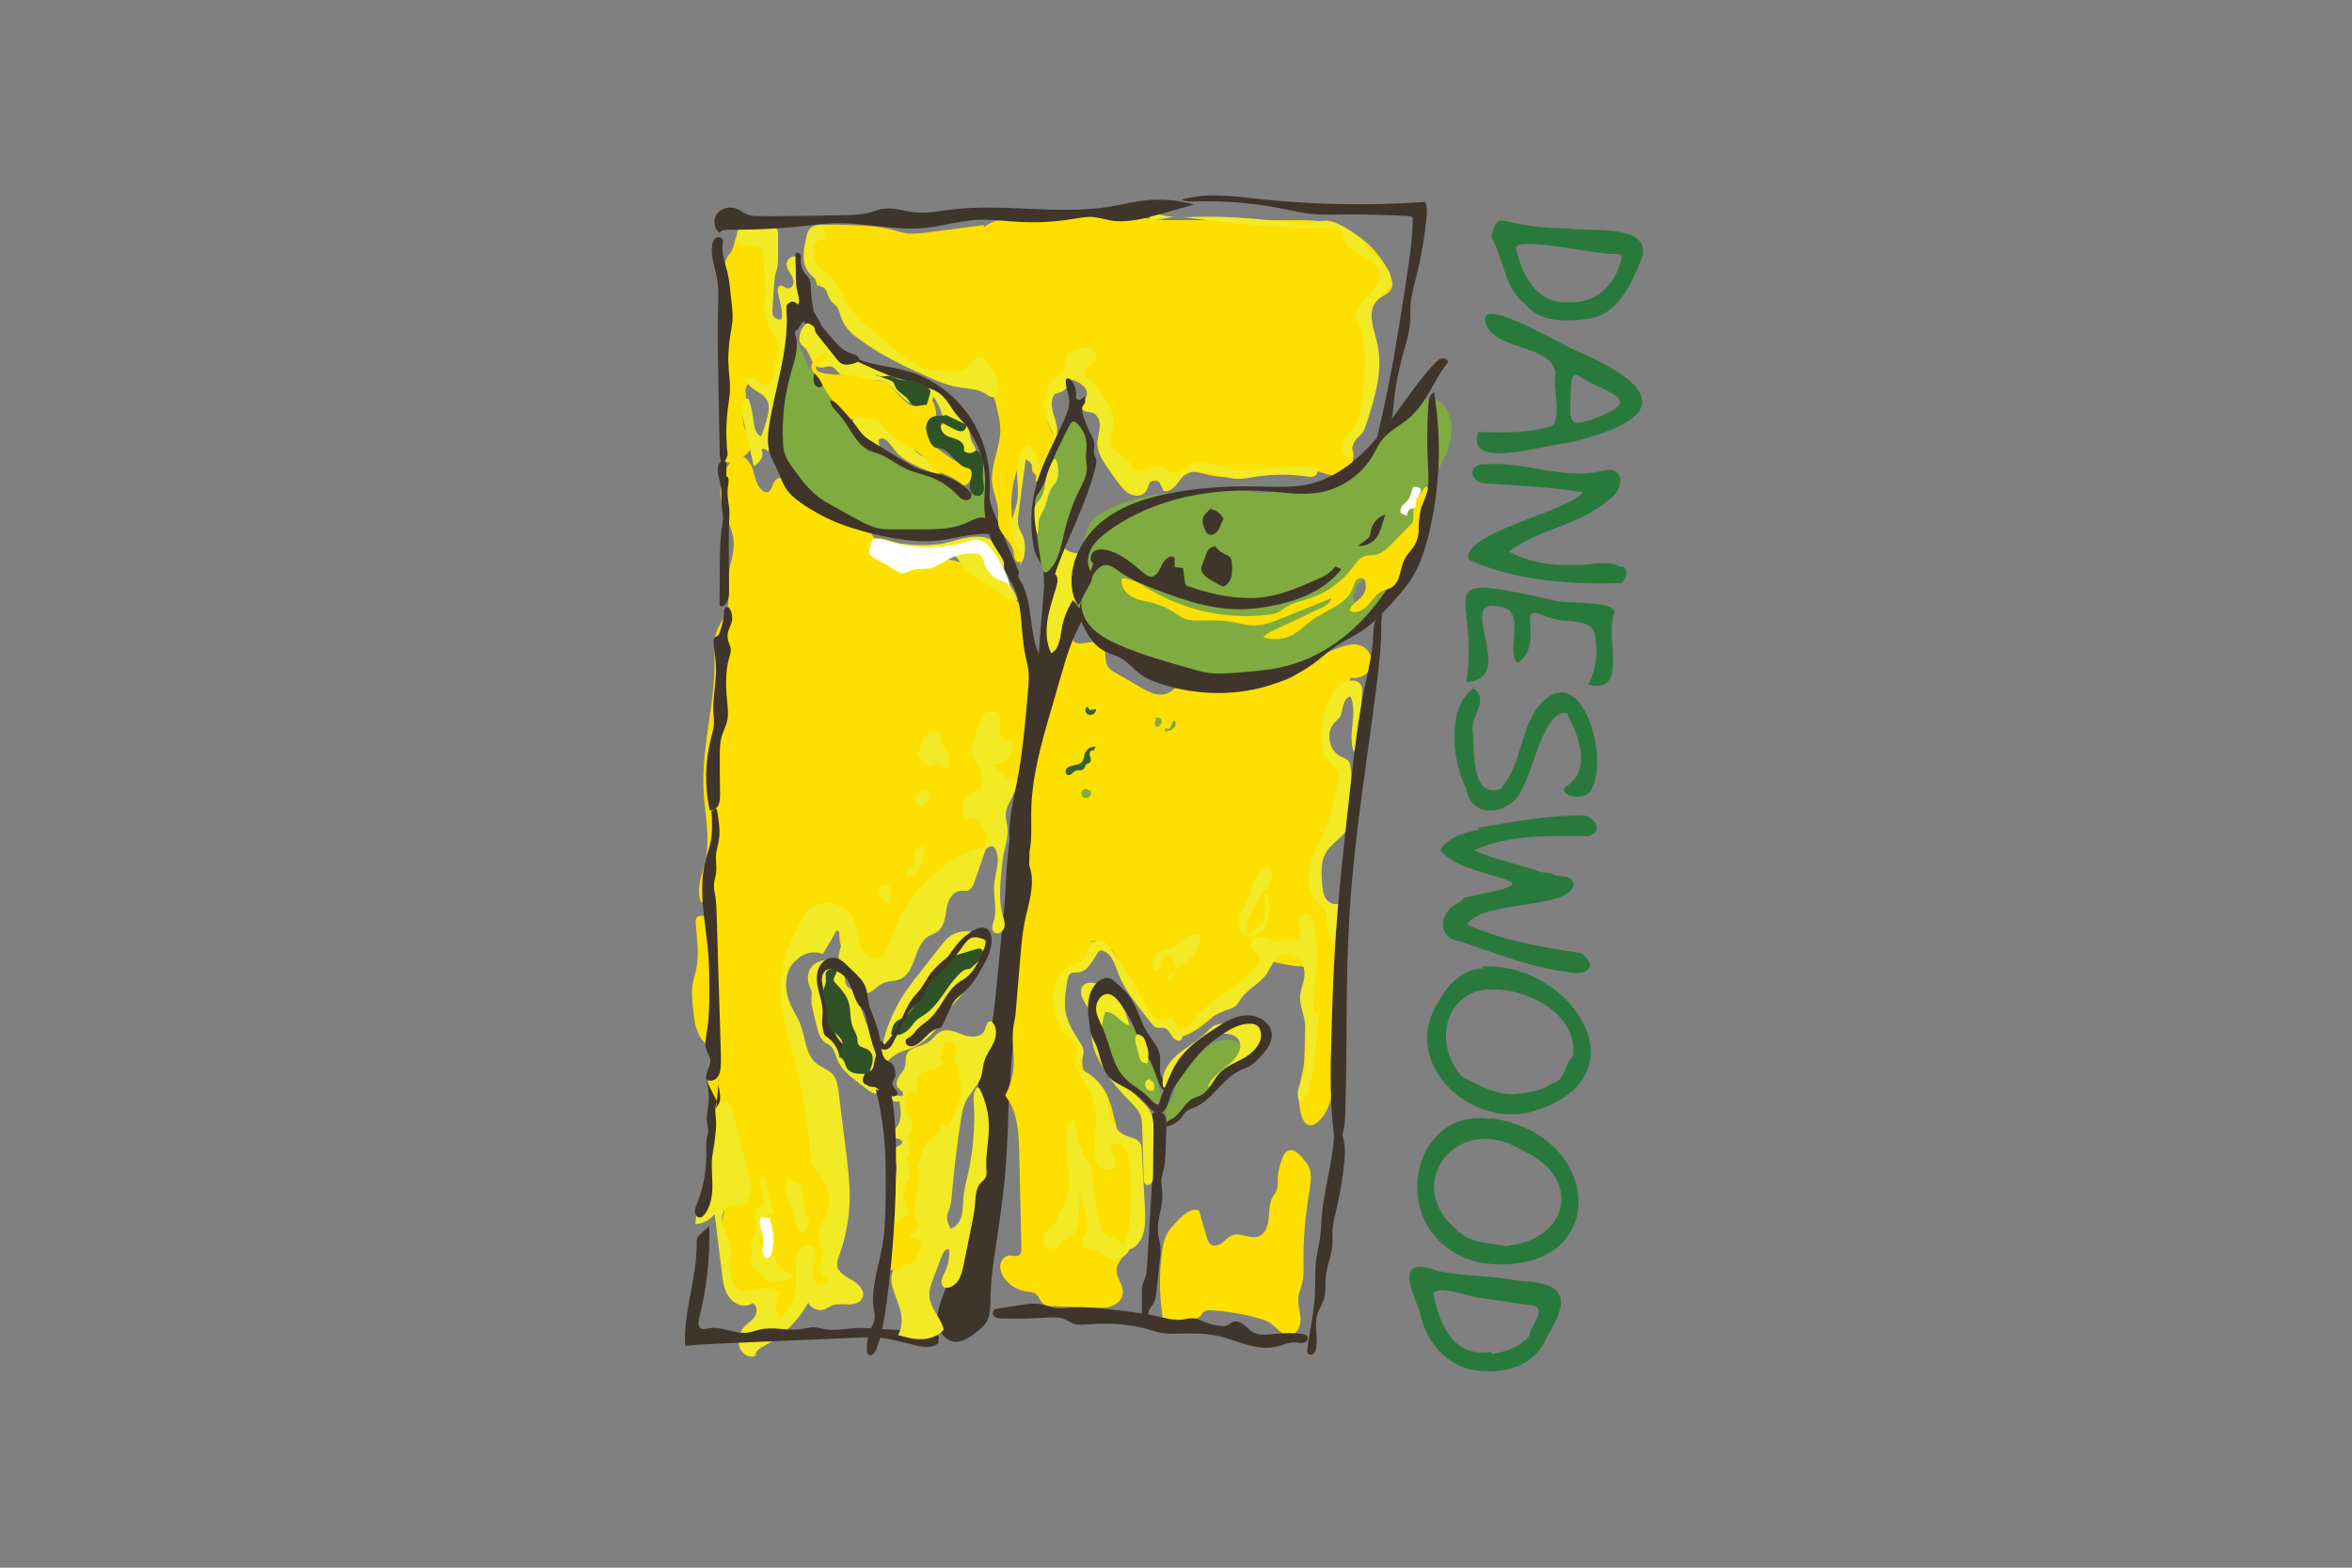 <?xml version="1.0" encoding="utf-8"?>
<!-- Generator: Adobe Illustrator 28.3.0, SVG Export Plug-In . SVG Version: 6.00 Build 0)  -->
<svg version="1.1" id="Layer_1" xmlns="http://www.w3.org/2000/svg" xmlns:xlink="http://www.w3.org/1999/xlink" x="0px" y="0px"
	 viewBox="0 0 600 400" style="enable-background:new 0 0 600 400;" xml:space="preserve">
<rect x="0" y="0" width="600" height="400" fill="#808080" stroke="none"/>
<style type="text/css">
	.st0{fill:#F2EA25;}
	.st1{fill:#FEE000;}
	.st2{fill:#80AB40;}
	.st3{fill:#33612F;}
	.st4{fill:#40352B;}
	.st5{fill:#FFFFFF;}
	.st6{fill:#2F5226;}
	.st7{fill:#2A793C;}
</style>
<g>
	<g>
		<path class="st0" d="M226.55,270.57c1.13-0.94,2.25-1.81,3.56-2.31c0.44-0.19,0.94-0.31,1.44-0.44c3.81-1.19,6.75-4.19,8.88-7.56
			c0.75-1.19,1.44-2.5,2.31-3.56c0.88-1.06,2-2,2.75-3.13c1.13-1.63,1.63-3.69,2.88-5.25c0.81-1,1.88-1.75,2.44-2.88
			c0.75-1.38,0.69-3.06,0.56-4.56c-0.06-0.44-0.06-0.88-0.31-1.25c-0.19-0.38-0.56-0.69-0.94-0.94c-2.5-1.63-6.06-1.38-8.31,0.63
			c-0.63,0.56-1.19,1.25-1.75,1.94c-1.75,2.25-3.5,4.5-5.25,6.69c-1.38,1.75-2.75,3.5-4,5.38c-2.88,4.31-4.88,9.19-5.94,14.31
			c-0.06,0.44-0.19,0.88-0.13,1.31c0.13,0.94,1.06,1.75,2.06,1.69"/>
	</g>
	<g>
		<path class="st0" d="M212.18,244.69c-1.69,0.19-3.44,0.44-4.69,1.56c-1.5,1.31-1.75,3.69-0.94,5.5c0.19,0.44,0.44,0.88,0.5,1.38
			c0.13,0.63-0.06,1.25-0.06,1.88c-0.06,0.94,0.19,1.81,0.38,2.75c0.31,1.38,0.69,2.75,1,4.13c0.38,1.56,0.88,3.25,2.19,4.19
			c0.38,0.25,0.81,0.38,1.13,0.69c1.13,0.81,1.38,2.38,1.94,3.69c1,2.44,3.19,4.13,5.31,5.75c0.94,0.69,1.88,1.44,2.81,2.13
			c0.63,0.5,1.56,0.94,2.13,0.44c0.19-0.19,0.31-0.44,0.38-0.69c0.69-2.31-1.19-4.81-0.5-7.06c0.13-0.44,0.38-0.88,0.44-1.31
			c0.19-1-0.25-2-0.69-2.94c-2-4.13-3.63-8.38-4.94-12.75c-0.13-0.38-0.19-0.75-0.44-1c-0.5-0.56-1.31-0.69-1.88-1.25
			c-0.63-0.63-0.63-1.69-0.81-2.56c-0.5-1.88-2.69-3.13-4.56-2.56c0.19-0.75,0.81-1.38,1.56-1.63"/>
	</g>
	<g>
		<path class="st0" d="M267.62,167.31c0.94,0.19,2.13,0.38,2.75-0.38c0.25-0.31,0.38-0.69,0.44-1.06c0.56-2.25,0.63-4.56,1.25-6.75
			c0.63-2.06,1.69-3.94,2.44-5.94c1.31-3.44,1.63-7.19,0.88-10.81c-0.06-0.38-0.19-0.81-0.5-1.06c-0.31-0.25-0.75-0.25-1.13-0.31
			c-1.38-0.19-2.44-1.25-3.38-2.25c-1.94,1.81-1.81,4.81-1.88,7.44c-0.25,6.56-3,12.94-2.56,19.5c0.06,0.56,0.13,1.13,0.44,1.56
			s1.06,0.63,1.44,0.25"/>
	</g>
	<g>
		<path class="st1" d="M187.42,303.2c-2.75,3.13-3.13,7.63-3.38,11.81c-0.06,1.31-0.13,2.69,0.44,3.88
			c0.31,0.56,0.75,1.13,0.94,1.75c0.19,0.63,0.19,1.31,0.13,2c-0.06,2.69,0.25,5.44,1.06,8c0.06,0.31,0.25,0.63,0.5,0.75
			c0.19,0.06,0.44,0.06,0.69,0c1.63-0.38,3.31-0.56,5-0.56c0.44,0,0.94,0,1.38,0.25c0.38,0.25,0.63,0.69,0.81,1.13
			c0.75,1.69,1.31,3.75,3.06,4.38c0.75,0.25,1.56,0.13,2.38-0.06c2.25-0.69,4.06-2.63,4.63-4.88c0.19-0.75,0.31-1.63,1-2
			c0.94-0.56,2.06,0.31,3.06,0.63c1.94,0.63,4.19-1.13,4.13-3.13c-0.06-1.88-1.81-3.38-2.13-5.25c-0.56-3.13,2.88-5.63,3.19-8.75
			c0.25-2.13-0.94-4.13-2.06-6c-0.5-0.75-1-1.56-1.75-2c-0.75-0.44-1.69-0.44-2.56-0.5c-5.5-0.25-11-1-16.31-2.31
			c-1.56-0.38-3.63-0.69-4.5,0.69"/>
	</g>
	<g>
		<path class="st1" d="M262.62,161.43c-0.5-3-1.25-6.13-3.44-8.25c-1.5-1.5-3.5-2.31-5.31-3.44c-3.25-2.06-5.81-5.25-9.5-6.44
			c-5.94-2-13.44,1.75-18.38-2.13c-2.25-1.81-3.25-4.75-5-7.06c-2.13-2.81-5.38-4.56-8.56-6.19c-3.25-1.69-6.56-3.44-9.81-5.13
			c-1.5-0.81-3.63-1.5-4.81-0.25c-0.94,1.06-1,3.19-2.38,3.06c-0.31,0-0.63-0.19-0.94-0.44c-1.56-1.25-1.81-3.44-2.44-5.38
			c-0.63-1.88-2.19-3.94-4.19-3.5c-3.13,2.81-4.69,7.31-3.88,11.44c0.69,3.63,3,6.94,3.19,10.63c0.19,3.19-1.31,6.25-1.5,9.5
			c-0.13,2.56,0.56,5.25-0.19,7.69c-0.56,1.88-1.88,3.5-2.56,5.31c-0.88,2.31-0.63,4.88-0.63,7.38c0.19,11.19-3.38,22.25-2.81,33.44
			c0.31,5.94,1.75,11.94,0.5,17.75c-0.81,3.69-2.63,7.56-1.06,10.94c0.69-0.5,1.25-1.31,1.44-2.19l0.25-0.38
			c-0.13,1.56,0,3.13,0.31,4.63c-0.19,0.38-0.31,0.81-0.31,1.25c-0.5,0-1,0-1.5,0c-0.38,0-0.75,0-1.06,0.19
			c-0.56,0.38-0.63,1.19-0.56,1.88c0.31,3.94,0.94,8,0.06,11.88c-0.25,1-0.56,1.94-0.75,2.94c-0.5,2.38-0.19,4.88,0.06,7.31
			c0.31,2.94,0.75,6.06,2.88,8.13c0.13,0.12,0.31,0.25,0.5,0.25c0.13,0,0.31-0.06,0.44-0.13c0.38-0.19,0.63-0.5,0.94-0.81
			c-0.38,3.75-1.06,7.5-1,11.25c0,1.56,0.13,3.19,0.69,4.63c0.81,2.19,2.44,3.94,3.38,6.06c1.44,3.38,0.88,7.25-0.44,10.63
			c-0.63,1.56-1.38,3.38-0.44,4.75c0.56,0.81,1.5,1.19,2.38,1.56c3.13,1.19,6.19,2.44,9.31,3.63c2.31,0.88,4.63,1.81,7,2.19
			c3.5,0.56,7.13,0.06,10.69,0.56c0-6.56-0.63-13.06-1.88-19.5c-0.5-2.5-1.06-5.06-2.25-7.31c-1-1.88-2.44-3.5-3.13-5.5
			c-0.81-2.44-0.56-5.06-0.88-7.63c-0.56-4.31-2.88-8.13-4.31-12.25c-1.44-4.13-1.69-9.13,1.25-12.31c0.69-0.75,1.5-1.31,2.19-2.06
			c1.44-1.63,2.06-3.81,3.13-5.69c0.44-0.75,1.06-1.5,1.75-2.13c1.38-0.69,2.94-0.81,4.5-0.5c0.06,0.06,0.13,0.06,0.13,0.13
			c0.69,0.75,0.44,1.94,0.44,3c-0.13,4.19,3.81,8.06,8,7.81c3.88-0.25,7.19-3.94,7.13-7.81c0.06-0.06,0.19-0.13,0.25-0.25l0.25,0.56
			c0.5-0.44,0.75-1.06,0.81-1.69c0.81-1,1.5-2.13,2.19-3.19c2.56-4,5.75-7.5,9.5-10.44c2.44-1.94,5.13-3.63,7.31-5.81
			s3.94-5.13,3.88-8.25c-0.06-1.75-0.63-3.44-0.44-5.19c0.13-1.75,1.44-3.56,3.19-3.44c0.69,0.06,1.31,0.44,2,0.25
			c0.81-0.19,1.19-1.06,1.44-1.88C263.75,187.37,264.81,174.12,262.62,161.43z"/>
	</g>
	<g>
		<path class="st1" d="M191.24,97.68c1.5-0.88,3.13,1.56,4.81,1.13c1.38-0.31,1.56-2.13,1.69-3.5c0.13-1.69,0.44-3.38,0.94-5
			c0.38-1.19,0.88-2.44,0.5-3.63c-0.31-0.88-1.06-1.56-1.69-2.31c-2.13-2.69-1.69-6.44-1.44-9.81c0.25-4.06,0-8.19-0.75-12.25
			c-0.06-0.38-0.13-0.75-0.38-1c-0.88-1.06-2.88,0.13-3.81-0.81c-0.25-0.25-0.38-0.63-0.63-0.94c-0.81-0.81-2.31-0.06-2.75,1
			c-0.44,1.06-0.44,2.31-1,3.31c-0.25,0.5-0.69,0.94-1,1.44c-0.94,1.44-1.25,3.19-1.13,4.94s0.69,3.38,1.31,4.94
			c0.19,0.5,0.38,1.06,0.5,1.56c0.06,0.5,0.06,1,0,1.56c-0.25,4.63-0.5,9.25-0.75,13.88c-0.13,2.25-0.25,4.5-0.38,6.81
			c-0.13,2.25-0.25,4.5-0.38,6.75c-0.19,3.19-0.31,6.31-0.5,9.5c-0.06,1.06,0.06,2.31,1,2.69c0.56,0.19,1.13,0,1.69-0.19
			c2-0.75,4.25-1.88,4.5-3.94c0.19-1.5-0.88-2.88-1.5-4.25c-0.69-1.69-0.81-3.56-0.31-5.31c0.19-0.69,0.5-1.44,0.56-2.19
			c0.06-0.69-0.13-1.44-0.13-2.19s0.19-1.5,0.75-1.94"/>
	</g>
	<g>
		<path class="st0" d="M203.36,65.48c-1.13-0.44-2.56,0.5-2.69,1.69c-0.06,0.88,0.38,1.69,0.81,2.38c0.44,0.75,0.94,1.5,0.94,2.38
			s-0.69,1.81-1.56,1.63c-0.75-0.13-1.44-1-2.06-0.56c-0.38,0.25-0.38,0.75-0.38,1.19c0.25,2.44,1.5,4.88,0.94,7.25
			c-0.94,0.25-2-0.31-2.25-1.25c-0.13-0.5-0.13-1-0.06-1.44c0.13-2.13,0.31-4.19,0.44-6.31c0.06-0.75,0.13-1.5,0.25-2.19
			c0.13-0.56,0.38-1.13,0.5-1.69c0.25-1,0.25-2.06,0.25-3.13c0-1.81,0-3.56,0-5.38c0-0.63,0-1.31-0.44-1.81
			c-0.5-0.56-1.31-0.56-2.06-0.56c-2.25,0-4.5,0-6.75,0c-0.19,0-0.44,0-0.56,0.13c-0.13,0.13-0.19,0.25-0.25,0.44
			c-0.56,1.38-0.94,3.19,0.31,4c0.69,0.44,1.56,0.38,2.31,0.31c1.25-0.06,2.75,0.19,3.31,1.31c0.19,0.44,0.25,0.88,0.31,1.38
			c0.19,1.94,0.31,3.88,0.5,5.81c0.13,1.31,0.19,2.63,0.13,3.94c-0.06,1.25-0.31,2.5-0.31,3.69c0.06,2.44,1.13,4.75,2.38,6.88
			c0.38,0.56,0.69,1.19,0.88,1.81c0.25,0.88,0.06,1.81-0.06,2.75c-0.25,1.56-0.56,3.19-0.81,4.75c-0.19,0.94-0.31,1.88-0.81,2.69
			c-0.13,0.25-0.31,0.5-0.63,0.63c-0.75,0.44-1.69-0.13-2.31-0.69c-0.63-0.56-1.31-1.25-2.19-1.19c-0.38,0-0.81,0.25-0.88,0.63
			c-0.06,0.31,0.06,0.69,0.25,0.94c1.31,1.88,4.13,2.44,5,4.5c0.5,1.19,0.31,2.5,0,3.75c-0.44,1.75-0.94,3.5-1.63,5.19
			c-1.56-0.56-1.81-2.63-2-4.25c-0.19-1.69-0.56-3.31-1.06-4.94c-0.06-0.13-0.13-0.31-0.25-0.38c-0.25-0.19-0.63,0.06-0.81,0.31
			c-1.13,1.44-0.75,3.5-0.38,5.31c0.88,3.88,1.75,7.75,2.63,11.63c0.69-0.5,1.38-1.06,1.81-1.81s0.56-1.75,0.06-2.44
			c0.5-0.44,1.44-0.19,1.69,0.44c0.81-1.25,1.19-2.81,1.56-4.31c0.69-2.94,1.38-5.88,2.13-8.75c0.38-1.5,0.69-3,1-4.5
			c1.13-5.31,1.69-10.75,1.69-16.25c0-0.44,0.06-0.88,0.38-1.06c0.31-0.19,0.75,0,1.13-0.06c0.44-0.06,0.69-0.5,0.88-0.94
			c1.81-4.38-1.69-9.31-0.94-14.06"/>
	</g>
	<g>
		<path class="st2" d="M202.49,85.3c1.19,2.56,2.31,5.19,3.5,7.75c0.31,0.69,0.69,1.44,1.44,1.63c0.31,0.06,0.69,0,1,0.13
			c0.31,0.19,0.5,0.56,0.69,0.88c1.44,3.25,3.38,6.31,5.69,9.06c1.25,1.5,2.63,2.88,4,4.31c0.44,0.44,0.88,0.88,1.31,1.38
			c1.44,1.5,2.94,3,4.63,4.19c1.38,0.94,2.88,1.63,4.38,2.38c1.06,0.5,2.13,1,3.19,1.5c0.63,0.31,1.25,0.63,1.94,0.88
			c4.06,1.88,8.13,3.81,11.81,6.25c0.31,0.19,0.56,0.38,0.88,0.44c0.94,0.19,1.75-0.75,1.88-1.69c0.06-0.94-0.31-1.81-0.75-2.69
			c-0.88-1.75-1.81-3.63-3.38-4.81c-0.94-0.69-2.06-1.13-3.06-1.75c-1.38-0.81-2.56-1.94-3.44-3.31c0.5-0.94,1.88-0.75,2.75-0.13
			c0.81,0.63,1.5,1.5,2.5,1.81c0.38,0.13,0.81,0.13,1.19,0.25c1,0.44,1.31,1.81,2.25,2.38c0.75,0.44,1.88,0.19,2.38-0.63
			c2.5,2.94,2.94,7.13,3.31,11c0.13,1.31,0.25,2.63,0.31,3.94c0.06,0.63,0.12,1.25-0.13,1.81c-0.44,1.06-1.75,1.44-2.88,1.63
			c-2.38,0.38-4.75,0.38-7.06,1c-1.63,0.44-3.19,1.13-4.81,1.56c-4,1-8.25,0.13-12.19-1.13c-3.94-1.31-7.75-3-11.81-3.75
			c-1-0.19-1.94-0.31-2.88-0.63c-1.88-0.69-3.31-2.06-4.69-3.44c-0.75-0.75-1.5-1.5-2.31-2.25c-1.5-1.44-2.94-2.94-4-4.69
			c-0.81-1.38-1.38-2.94-1.81-4.5c-0.81-2.81-1.31-5.81-0.81-8.69c0.25-1.31,0.69-2.63,1-3.94c0.31-1.38,0.44-2.75,0.63-4.13
			c0.69-4.88,2.06-9.63,4.06-14.06"/>
	</g>
	<g>
		<path class="st1" d="M360.26,135.87c0.06-1.44,0.19-2.94-0.12-4.38c-0.25-1.19-0.69-2.5-0.06-3.5c0.25-0.38,0.56-0.63,0.94-0.88
			c0.69-0.56,1.25-1.31,1.63-2.13c0.25-0.5,0.63-1.06,1.13-0.94c0.56,0.19,0.5,0.94,0.81,1.44c0.13,0.19,0.31,0.38,0.5,0.56
			c0.13,0.25,0.19,0.56,0.19,0.81c0.19,1.88,0.31,3.94-0.69,5.56c-0.56,0.94-1.5,1.69-1.88,2.81c0,0.06-0.06,0.19-0.13,0.25
			c-0.06,0.06-0.19,0.06-0.25,0.06c-0.75,0.06-1.5,0.13-2.31,0.19"/>
	</g>
	<g>
		<path class="st2" d="M274.93,150.99c-0.06-4.56,0.5-9.13,1.69-13.56c0.38-1.56,0.88-3.13,1.88-4.38c1-1.31,2.5-2.25,4-3
			c8.06-4.06,17.38-4.56,26.38-4.94c2.75-0.13,5.56-0.25,8.31,0.06c1.44,0.13,2.88,0.44,4.31,0.5c1.38,0.06,2.75-0.06,4.13-0.19
			c4.81-0.44,9.69-0.88,14-3c5.13-2.5,8.81-7,12.75-11.13c2.56-2.69,5.31-5.19,8.19-7.56c1-0.88,2.13-1.69,3.44-1.94
			c1.69-0.31,3.5,0.56,4.56,1.94c1.06,1.38,1.56,3.13,1.63,4.88c0.38,6.13-3.31,11.75-7.31,16.44c-0.81,1-1.69,2-2.06,3.19
			c-0.5,1.69-0.06,3.56-0.5,5.25c-0.38,1.56-1.5,2.88-2.63,4.13c-2.69,3-5.31,6.06-8.38,8.69c-1.13,1-2.31,1.94-3.19,3.19
			c-0.88,1.25-1.19,2.94-0.5,4.31c1.44,0.31,2.69-0.94,3.69-2c1-1.06,2.56-2.13,3.81-1.38c0.81,1.69-0.44,3.63-1.69,5
			c-4.13,4.63-9.31,8.31-14.38,11.94c-2.25,1.63-4.56,3.25-7,4.5c-8,4-17.5,3.88-26.19,1.63c-4.94-1.25-9.69-3.13-14.44-5.13
			c-3.81-1.63-7.69-3.38-10.75-6.25c-3-2.88-5.06-7.06-4.31-11.19"/>
	</g>
	<g>
		<path class="st1" d="M263.06,264.26c-2.56,0.63-5.06-1.81-5.56-4.44c-0.5-2.63,0.19-5.25,0.69-7.88
			c0.75-4.44,0.69-8.94,0.88-13.44c0.19-4.44,0.69-8.88,1.25-13.31c0.25-1.94,0.44-3.81,0.69-5.75c1.19-10.5,2.44-21,3.63-31.57
			c0.19-1.44,0.31-2.94,0.94-4.25c0.44-1,1.13-1.88,1.56-2.94c0.69-1.75,0.5-3.63,0.63-5.5c0.44-4.94,3.31-9.25,6.13-13.31
			c-0.06,0.5-0.13,1.06-0.19,1.56c1.63,2,5.25-0.75,7.25,0.88c1.56,1.25,0.56,3.94,1.63,5.69c0.44,0.81,1.31,1.31,2.13,1.75
			c2.19,1.25,4.31,2.5,6.5,3.75c1.94,1.13,4.19,2.25,6.31,1.5c1.81-0.63,3-2.5,4.88-2.94c0.94-0.19,1.94,0.06,2.88,0.25
			c6.81,1.44,13.94,1.38,20.69-0.25c1.25-0.31,2.56-0.69,3.69-1.31c1.19-0.69,2.13-1.63,3.13-2.5c2.81-2.44,6.19-4.25,9.75-5.31
			c1.44-0.44,3.06-0.75,4.5-0.25c2.06,0.69,3.38,3.25,2.69,5.31c-0.63,2.13-3.13,3.44-5.25,2.88c0,2.44-2.31,4.13-3.94,6
			c-2.31,2.69-3.38,6.69-2.13,10c0.75,2.06,2.19,3.69,3.25,5.63c3.5,6.75,0.81,15.13-3.31,21.5c-1.06,1.63-2.25,3.31-2.69,5.19
			c-1,3.94,1.25,7.88,3,11.56c1.69,3.69,2.81,8.44,0.13,11.5c-2.63,3-7.38,2.56-11.25,1.75c-2.81-0.56-5.56-1.19-8.31-1.88
			c-4.19-1-8.75-2.06-12.56-0.19c-1.25,0.63-2.44,1.56-3.81,1.94c-1.13,0.31-2.31,0.19-3.44,0.06c-2.88-0.25-5.81-0.5-8.56-1.5
			c-4.56-1.56-8.88-5-13.56-4.19c-2.56,0.44-4.75,2.13-6.75,3.69c-0.88,0.69-1.81,1.38-2.31,2.38c-0.69,1.19-0.75,2.56-0.81,3.94
			c-0.25,4.69-0.5,9.38-0.75,14.06c-1.19,0.13-2.38-0.5-3-1.56"/>
	</g>
	<path class="st0" d="M192.74,345.7c0.06-1.06,1.19-1.75,2.13-2.25c4.75-2.5,8.75-6.38,11.31-11.06c0.75,1.5,2.63,2.25,4.19,1.69
		c0.69-0.25,1.25-0.69,1.94-1c1.31-0.5,2.75-0.25,4.19-0.25c1.38,0,3-0.44,3.56-1.75c0.69-1.75-1.06-3.5-2.69-4.44
		c-1.63-0.94-3.63-2-3.81-3.88c-0.06-0.81,0.25-1.63,0.5-2.38c1.63-4.38,2.5-9.06,2.69-13.69c0.12-4.5-0.44-9-1-13.5
		c-0.63-4.88-1.19-9.75-1.81-14.56c-0.19-1.56-0.44-3.19-1.44-4.44c-1.13-1.31-2.94-1.81-4.25-2.88c-2.81-2.31-2.75-6.56-4.06-9.94
		c-0.63-1.63-1.63-3.13-2.38-4.69c-1.44-3.06-1.81-6.75-0.31-9.75c1.56-3,5.38-4.81,8.44-3.5c1.19-2,2.38-4,3.5-6.06
		c1.44,0.63,1.44,2.69,1.06,4.19c-0.44,1.5-1,3.25-0.06,4.56c1,1.38,3.25,1.31,4.19,2.75c0.88,1.31,0.31,3.56,1.69,4.31
		c1.56,0.88,3-1.25,4.56-2.13c1.44-0.81,3.31-0.56,4.81-1.25c4.06-1.81,3.38-8.56,7.13-10.88c0.75-0.44,1.69-0.69,2.38-1.25
		c1.69-1.25,1.94-3.69,2.25-5.75c0.31-2.06,1.5-4.5,3.63-4.63c0.63-0.06,1.25,0.13,1.81-0.06c0.94-0.31,1.44-1.38,1.75-2.31
		c1-2.94,2-5.88,3.06-8.81c-0.81-0.06-1.56,0.19-2.31,0.44c-10.19,3.56-18.44,12.13-21.75,22.38c-0.81,2.5-2.06,5.63-4.69,5.5
		c-1.63-0.06-2.88-1.56-3.44-3.13c-0.56-1.56-0.56-3.25-1-4.81c-0.69-2.5-2.56-4.75-5-5.63c-2.44-0.94-5.44-0.44-7.31,1.38
		c-0.88,0.88-1.5,2-2.06,3.06c-2,3.75-3.75,7.63-4.56,11.75c-1.75,9.25,1.81,18.63,4.06,27.75c1.5,6.06,2.5,12.25,2.94,18.5
		c0.13,1.56,0.19,3.25,1.06,4.63c0.44,0.69,1.06,1.31,1.56,1.94c2.38,2.88,2.94,7.06,1.38,10.44c-0.56,1.25-1.38,2.38-1.63,3.75
		c-0.38,2.19,1,4.38,0.75,6.63c-0.13,1.13-0.63,2.25-0.56,3.38s1.13,2.38,2.19,2c0,1.13-1.38,2-2.38,1.56
		c-1.75-0.5-1.69-3-1.19-4.81s0.81-4.19-0.88-4.94c-1-0.44-2.25,0.13-2.88,1s-0.81,2.06-0.88,3.13c-0.19,2.56,0.13,5.13-0.19,7.63
		c-0.31,2.5-1.63,5.13-3.88,6.19c-1.63-1.63-1.56-4.63,0.19-6.13c-1.88-1.06-4.19-1.38-6.25-0.81c-1,0.25-1.94,0.69-2.94,0.63
		c-2.31-0.13-3.69-2.75-3.81-5.06c-0.12-2.31,0.5-4.69,0-6.94c-0.38-1.81-1.44-3.38-1.88-5.19c-0.44-1.81,0.06-4.06,1.75-4.69
		c0.94-0.38,2.06-0.13,3-0.38c1.44-0.38,2.31-1.88,2.5-3.31c0.19-1.44-0.19-2.94-0.56-4.31c-1.44-5.5-2.81-11-4.25-16.44
		c-0.19-0.63-0.38-1.31-0.81-1.75c-1.13-1-3.06-0.06-3.63,1.38c-0.56,1.44-0.19,3-0.06,4.5c0.88,8.5-4.19,16.5-4.94,25
		c1.94-0.06,3.81-1.06,4.94-2.56c0.63,5.06,1.25,10.06,1.88,15.13c0.25,2.19,0.56,4.5,1.94,6.25c1.31,1.75,4,2.69,5.75,1.38
		c1.31,0.31,1.44,2.25,0.69,3.38c-0.75,1.13-2,1.81-2.88,2.81c-1.19,1.44-1.56,3.5-0.94,5.25c0.63,1.69,3.06,3,4.25,1.63"/>
	<g>
		<path class="st4" d="M259.31,229.44c0.63-1.75,2.38-2.88,2.94-4.63c0.19-0.69,0.25-1.38,0.25-2.06c0.06-2.56,0.12-5.13,0.19-7.69
			c0-0.44,0-0.94-0.13-1.31c-0.19-0.5-0.69-0.88-1.19-1.13c-1.06-0.5-2.31-0.63-3.44-0.31c-1.31,6.63-1.19,13.25-1.81,19.94
			c-0.69,6.81-1.31,13.69-2,20.5c-0.38,3.63-0.69,7.31-1.5,10.88c-0.63,2.69-1.5,5.31-2.13,8c-1.38,5.81-1.56,11.94-0.5,17.88
			l-0.06,0.81c0.81,5.44-0.63,10.88-2.06,16.19c-0.63,2.38-1.31,4.75-1.94,7.13c-1.44,5.25-2.88,10.56-4.88,15.63
			c-0.94,2.44-2,4.88-1.94,7.44c0.06,2.56,1.75,5.31,4.31,5.63c2.13,0.25,4.06-1.19,5.75-2.5c0.94-0.75,1.88-1.5,2.5-2.56
			c1-1.69,0.94-3.81,1-5.81c0.06-5.38,0.94-10.69,1.75-16c1.13-7.44,2.06-14.88,2.44-22.38c0.19-3.63,0.31-7.19,0.44-10.81
			c0.31-6.31,0.81-12.63,1.38-18.88c0.56-6.5,1.06-12.94,1.63-19.44c0.25-2.88,0.5-5.81,1.06-8.63c0.94-4.63,2.75-9.44,1.38-13.94
			c-0.12-0.44-0.31-0.88-0.69-1.06c-0.12-0.06-0.25-0.13-0.44-0.13c1.88-3.81,1.38-8.38,1.44-12.69c0.06-9.13,2.63-18,5.19-26.75
			c0.75-2.69,1.56-5.31,2.31-8c0.75-2.5,1.44-5,2.31-7.44c1-2.75,2.19-5.44,3.75-7.94h-0.19c-0.63-1.56-1.56-3-2.75-4.25
			c-1.44,2.31-2.44,4.88-2.88,7.56c-0.38,2.25-0.63,4.94-2.63,6c-1.31-2.63-1.38-5.69-0.94-8.56c0.44-2.88,1.44-5.63,2.25-8.44
			c0.19-0.69,0.38-1.44,0.25-2.13c-0.12-0.69-0.69-1.44-1.38-1.44c-1.31-0.13-1.81,1.63-1.94,2.88c-0.5,5.94-1,11.94-1.44,17.88
			c-2.69-6.25-1.25-14-5.19-19.5c-0.31-0.44-0.69-0.88-1.19-1c-0.5-0.12-1.19,0.13-1.31,0.63c-0.06,0.38,0.19,0.75,0.38,1.13
			c3.44,5.25,2.56,12.06,3.75,18.25c0.31,1.81,0.88,3.63,1,5.44c0.06,1.25,0,2.5-0.12,3.75c-0.69,8.19-1.38,16.38-2.94,24.38
			c-1.31,6.5-3.13,13.5-0.56,19.63c0.19,0.44,0.44,0.88,0.75,1.19c-0.88,0.56-1.63,1.44-2.06,2.38c-0.63,1.31-0.81,2.75-0.94,4.19"
			/>
	</g>
	<g>
		<path class="st1" d="M296.56,335.95c-0.81-5.44-0.88-11-0.12-16.44c0.19-1.44,0.44-2.94,1.06-4.25c0.81-1.69,2.13-3,3.44-4.31
			c1.38-1.38,3.19-2.81,4.94-2.06c0.63,2.25,1.25,4.5,1.94,6.69c0.19,0.75,0.5,1.56,1.13,2c0.94,0.56,2.13,0.13,2.94-0.56
			c0.88-0.69,1.56-1.5,2.56-1.88c2.06-0.69,4.44,1.06,6.5,0.38c1.75-0.56,2.5-2.63,2.69-4.5c0.19-1.81,0.06-3.81,0.94-5.44
			c0.38-0.69,0.94-1.31,1.19-2.13c0.31-0.94,0.19-1.88,0.19-2.88c0.06-1.5,0.5-3,0.94-4.44c0.31-1.06,0.81-2.19,1.81-2.56
			c1.31-0.44,2.56,0.75,3.44,1.75c0.63,0.75,1.25,1.44,1.69,2.31c0.94,2.06,0.5,4.44,0.13,6.69c-1.06,6.19-1.56,12.44-1.44,18.69
			c0,1.38,0.06,2.75-0.25,4.06c-0.31,1.38-0.94,2.63-1.06,4c-0.19,1.81,0.5,3.63,0.56,5.44c0.06,1.81-0.88,3.94-2.69,4.19
			c-2.06,0.25-3.38-2-5.06-3.13c-0.88-0.56-1.88-0.94-2.94-1.19c-3.94-1.13-8-1.81-12.13-2.06c-0.56-0.06-1.19-0.06-1.69,0.25
			s-0.75,0.94-1.19,1.31c-0.56,0.5-1.31,0.63-2.06,0.69c-2.75,0.25-5.5,0.13-8.13-0.44"/>
	</g>
	<g>
		<path class="st4" d="M239.49,342.58c-1.44,1.5-3.88,1.19-5.88,0.69c-1.31-0.31-2.63-0.63-3.88-0.94
			c-1.88-0.44-3.75-0.88-5.63-1.06c-1.5-0.13-3-0.06-4.5,0c-7.88,0.31-15.75,0.69-23.63,1c-3.38,0.13-6.69,0.31-10.06,0.44
			c-3.75,0.19-7.44,0.31-11.13,0.69c-0.5-8.75,3.06-17.38,2.94-26.19c0-0.44,0-0.94,0.19-1.38c0.19-0.44,0.56-0.75,0.88-1.06
			c0.69-0.63,1.44-1.25,2.13-1.94c0.25,7.88-0.63,15.88-2.56,23.5c-0.25,0.94-0.38,2.25,0.56,2.69c0.5,0.25,1.13,0.06,1.69-0.06
			c3.31-0.75,6.69,1.5,10.13,1.06c1.06-0.13,2.13-0.56,3.19-0.81c3.5-0.75,7.13,0.44,10.63-0.12c0.94-0.13,1.88-0.44,2.81-0.44
			c1.06,0,2.06,0.31,3.06,0.5c2.81,0.44,5.69-0.19,8.5-0.31c1.25-0.06,2.5,0.06,3.81,0.13c4.75,0.31,9.44,0.56,14.19,0.88
			c0.69,0.06,1.38,0.13,1.94,0.5s0.88,1.25,0.44,1.75"/>
	</g>
	<g>
		<path class="st0" d="M228.18,323.7c-1.31,1.75-0.75,4.25,0,6.25c0.63,1.75,1.38,3.5,1.69,5.31s0.19,3.81-0.81,5.38
			c2,0.56,4.06,1.13,6.13,1.06c2.06-0.06,4.25-0.88,5.56-2.44c-0.63-2.94-3.31-5.25-3.63-8.25c-0.19-1.81,0.44-3.56,1.13-5.25
			c0.69-1.88,1.44-3.75,2.13-5.63c0.31-0.75,1.06-1.69,1.75-1.25c0.13,1.94-0.25,3.88-1.06,5.63c-0.31,0.69-0.75,1.38-0.88,2.13
			c-0.13,0.75,0.19,1.69,0.94,1.94c1.38,0.12,2.69-0.81,3.38-1.94c0.75-1.19,1-2.56,1.31-3.88c0.69-3.38,1.38-6.81,2.06-10.19
			c0.31-1.63,0.63-3.19,0.81-4.88c0.19-2.06,0.13-4.38,1.5-5.88c0.44-0.44,0.94-0.81,1.25-1.38c0.31-0.69,0.25-1.44,0.19-2.19
			c-0.25-3.5,0.63-6.94,0.63-10.44c0.06-3.38-0.75-6.81-2.25-9.81c-0.13-0.25-0.31-0.56-0.63-0.5c-0.19,0-0.38,0.19-0.44,0.38
			c-0.69,1.13-0.63,2.56-0.5,3.88c0.31,5.88-0.19,11.75-1.44,17.5c-0.5,2.13-1.06,4.25-1.25,6.44c-0.13,1.5-0.06,3.06-0.44,4.5
			c-0.38,1.44-1.31,2.88-2.81,3.31c-0.5-1.06-1.06-2.19-0.88-3.31c0.06-0.56,0.31-1.06,0.5-1.56c0.5-1.38,0.63-2.88,0.75-4.38
			c0.56-6.06,1.25-12.06,2.19-18.06c0.25-1.81,0.56-3.75,1.44-5.38c1.06-2.13,3-3.75,3.75-6c0.44-1.31,0.44-2.81,0.88-4.13
			c0.56-1.81,1.81-3.25,2.5-5c0.69-1.75,0.69-4.06-0.81-5.13c-1.13-0.06-1.25,1.5-1.75,2.5c-0.88,1.75-3.44,1.69-5.31,1
			c-1.88-0.69-3.88-1.69-5.69-0.88c-1.31,0.56-2.06,2-3.25,2.75c-1.81,1.19-4.75,1.13-5.56,3.19c-0.38,0.94-0.13,2.13-0.44,3.13
			c-0.25,0.94-1,1.63-1.56,2.5c-0.5,0.81-0.81,1.94-0.25,2.75c0.31,0.38,0.81,0.63,1.13,1c0.31,0.38,0.31,1.13-0.19,1.25
			c-0.88-0.38-1.88-0.25-2.69,0.19c0.13,0.94,1.38,1.5,2.19,1c0.38,2.31,0.69,4.94-0.75,6.69c-0.56,0.69-1.38,1.5-0.88,2.25
			c0.5,0.81,2.25,0.56,2.31,1.5c0.06,0.75-0.94,0.94-1.5,1.38c-1.13,0.94-0.31,2.69,0,4.13c0.31,1.56-0.13,3.13-0.38,4.69
			c-0.63,3.19-0.69,6.44-0.81,9.69c-0.06,2.56-0.19,5.13-0.25,7.69c-0.06,1.69,0,3.63,1.38,4.69"/>
	</g>
	<g>
		<path class="st1" d="M244.62,271.57c-1,0-1.19-1.44-1-2.38c0.25-0.94,0.5-2.19-0.31-2.75l-0.5-0.63c-0.56,0-1.06,0.06-1.63,0.06
			c-0.5,0.81-1.06,1.69-1.25,2.69c-0.19,1,0,2.13,0.81,2.75c-0.94,1.06-2.5,1.25-3.94,1.69c-1.38,0.44-2.88,1.44-2.81,2.88
			c0.06,0.88,0.63,2-0.13,2.5c-0.5,0.31-1.19,0-1.75,0.13c-0.81,0.25-1,1.25-1.06,2.06c-0.06,1.06-0.13,2.25,0.31,3.25
			c0.31,0.81,0.94,1.5,1.25,2.38c0.5,1.44-0.06,3.25-1.31,4.13c0.19,0.5,0.69,0.88,1.19,1.06c-0.13,0.06-0.19,0.13-0.31,0.25
			c-0.44,0.38-0.63,1.13-0.31,1.56c0.13,0.25,0.38,0.38,0.44,0.63c0.06,0.44-0.5,0.75-0.75,1.13c-0.44,0.63,0,1.5,0.25,2.25
			c0.63,1.75,0.13,3.88-1.25,5.19c0.38,0.19,0.5,0.69,0.44,1.06c-0.06,0.38-0.31,0.75-0.44,1.19c-0.31,0.88-0.13,1.88,0.19,2.75
			s0.75,1.75,1.31,2.56c-2.5,0.38-4.56,2.81-4.44,5.38c0.06,1.31,0.63,2.75,0.13,4c-0.31,0.88-1.19,1.56-1.63,2.38
			c-0.5,0.81-0.38,2.19,0.56,2.44c0.44,0.13,0.81-0.06,1.25-0.19c1.88-0.75,3.75-1.44,5.56-2.19c0.19-0.06,0.31-0.12,0.44-0.25
			c0.06-0.13,0.06-0.31,0.06-0.5c0-1.44,1.56-2.88,0.75-4.06c-0.69-1-2.5-0.88-2.75-2c0.63-0.31,1.31-0.63,1.75-1.13
			c0.5-0.5,0.75-1.31,0.5-1.94c-0.25-0.75-1.13-1.19-1.25-2c-0.06-0.25,0-0.56,0.06-0.81c0.44-2.19,0.81-4.38,1.25-6.63
			c0.13-0.75,0.31-1.5,0.13-2.25c-0.13-0.5-0.31-0.94-0.38-1.44c0-0.38,0.13-0.75,0.19-1.13c0.38-1.31,0.81-2.63,1.19-3.88
			c0.31-0.94,0.63-1.94,1.31-2.69c0.56-0.56,1.25-0.88,1.88-1.31c0.81-0.63,1.44-1.56,1.69-2.63c0.31,0.13,0.63,0.25,0.94,0.19
			c0.94-0.13,1.44-1.13,1.75-2c0.63-1.63,1.25-3.25,1.88-4.88c0.25-0.69,0.5-1.38,0.56-2.06
			C245.56,276.01,243.81,273.7,244.62,271.57z"/>
	</g>
	<g>
		<path class="st1" d="M256.56,279.76c3.06,3.88,3.31,9.13,3.44,14.06c0.19,8.19,0.38,16.44,0.56,24.63c0,0.63,0,1.38-0.56,1.81
			c-0.63,0.5-1.56,0.06-2.38,0.06c-1.25,0-2.25,1.19-2.44,2.44c-0.13,1.25,0.38,2.5,1.13,3.5c1.31,1.75,3.38,2.94,5.5,3.25
			c0.81,0.13,1.69,0.13,2.38,0.63c0.94,0.69,1.19,2,2.06,2.63c0.63,0.44,1.44,0.5,2.25,0.5c3.5,0.13,7.06,0.25,10.56,0.38
			c1.5,0.06,3.06,0.13,4.5-0.38c1.44-0.5,2.75-1.69,2.88-3.19c0.25-2.25-1.94-4.25-1.56-6.5c0.12-0.81,0.56-1.5,1.06-2.19
			c1.69-2.56,3.31-5.06,5-7.63c0.31-0.5,0.69-1.06,0.88-1.63c0.25-0.88,0.19-1.81,0.06-2.69c-0.56-4.94-1.19-9.94-1.75-14.88
			c-0.12-1.25-0.38-2.63-1.44-3.25c-0.69-0.38-1.5-0.38-2.19-0.75c-0.94-0.5-1.31-1.63-1.56-2.63c-1.25-4.56-1.94-9.88-5.75-12.63
			c-1-0.69-2.19-1.25-2.75-2.31c-0.94-1.81,0.38-4.13-0.5-5.94c-0.38-0.75-1.06-1.31-1.63-1.94c-2.5-2.63-2.81-6.63-3-10.25
			c-0.12-2.94,0.25-6.69,3.06-7.5c0.69-0.19,1.44-0.19,2.06-0.5c1.94-0.94,1.63-4.25,3.5-5.31c1-0.56,2.38-0.25,3.25,0.5
			c0.94,0.75,1.5,1.75,2.06,2.81c1.88,3.38,3.69,6.69,5.56,10.06c1.06,1.88,2.13,3.81,3.88,5c2.19,1.5,5.5,2.25,5.81,4.81
			c3.81-0.75,6.88-3.44,9.75-6.06c3.44-3.19,6.94-6.31,10.38-9.5c1.13-1,2.25-2.06,2.94-3.38c0.44-0.75,0.69-1.69,1.44-2.19
			c0.56-0.31,1.19-0.38,1.81-0.44c1.44-0.06,3-0.13,4.25,0.63c2,1.31,2.19,4.13,2.13,6.5c-0.12,5.88-0.25,11.75-0.38,17.63
			c-0.06,1.5-0.06,3-0.31,4.44c-0.25,1.56-0.69,3.13-0.94,4.75c-0.38,2.5-0.25,5,0.44,7.44c0.31,1.13,0.88,2.31,2,2.56
			c0.88,0.19,1.69-0.38,2.31-0.94c3.56-3.31,3.94-8.81,4.06-13.69c0.25-10.69,0.5-21.38,0.75-32c-16.06,2.63-32.57,1.31-48.76-0.44
			c-2.5-0.25-5-0.56-7.5-0.31c-2.06,0.19-4.06,0.81-6.13,0.56c-1.69-0.19-3.38-0.94-5.06-1c-4.38-0.06-7.31,4.31-9.38,8.13
			c-2.88,5.31-5.81,10.81-5.94,16.81c-0.06,2.5,0.38,5.06,0.25,7.56c-0.12,2.63-0.88,5.25-2.13,7.56"/>
	</g>
	<g>
		<path class="st0" d="M305.81,238.38c0.69,1.19,0.12,2.69-0.56,3.88c-0.81,1.38-1.81,2.75-3.19,3.56c-0.44,0.25-0.94,0.5-1.31,0.81
			c-1.25,1.06-1.56,2.94-2.81,3.94c-0.38-0.38-0.19-1.13,0.25-1.5c0.44-0.38,0.94-0.63,1.31-1.06c0.81-1,0.25-2.5-0.5-3.63
			c-0.19-0.25-0.38-0.5-0.69-0.56c-0.19,0-0.38,0.06-0.56,0.19c-0.63,0.31-1.25,0.69-1.56,1.31c-0.19,0.44-0.19,1-0.38,1.44
			c-0.19,0.5-0.69,0.88-1.13,0.69c-0.19-0.13-0.31-0.31-0.44-0.5c-0.5-1-0.31-2.31,0.38-3.13c1.38-1.63,4-1.38,5.63-2.81
			c0.38-0.31,0.63-0.69,1-0.94c0.75-0.69,1.75-1.06,2.69-1.38c0.56-0.19,1.25-0.38,1.75-0.06"/>
	</g>
	<g>
		<path class="st0" d="M335.25,258.26c-0.31-0.44-0.25-1.06-0.25-1.56c0.13-1.75,0.25-3.5,0.31-5.19c0.06-1.44,0.19-2.88,0.5-4.25
			c0.19-0.81,0.38-1.56,0.5-2.38c0.06-0.94-0.06-1.88-0.19-2.81c-0.25-2.06-0.56-4.06-0.81-6.13c-0.19-1.25-0.63-2.81-1.88-2.94
			c-1.06-0.13-1.88,1-2,2.06c-0.13,1.06,0.19,2.13,0.19,3.19c0,0.5-0.06,1.06-0.5,1.44c-0.44,0.38-1.06,0.25-1.63,0.25
			c-1.25-0.06-2.5,0.31-3.75,0.19c-1.5-0.13-2.88-1-4.38-1c-1.5,0-3.13,1.69-2.19,2.88c0.31,0.44,0.88,0.63,1.25,0.94
			c0.81,0.63,1.06,1.88,0.63,2.81c-0.25,0.5-0.63,0.88-1,1.25c-2.81,2.75-5.88,5.31-9.13,7.56c-1.5,1.06-3.06,2.06-4.38,3.31
			c-1,1.06-1.88,2.25-2.94,3.25c-0.81,0.81-1.88,1.44-3,1.63c-0.31-0.56-0.56-1.19-0.88-1.75c-0.19-0.44-0.5-0.88-0.94-1.06
			c-0.5-0.13-1,0.13-1.5,0.25c-1.13,0.25-2.31-0.25-3.19-1.06c-0.81-0.81-1.38-1.88-1.94-2.88c-2.63-4.94-5.63-9.75-8.88-14.31
			c-0.69-1-1.63-2-2.81-2c-1.13,0-2.06,1-2.56,2c-0.56,1-0.88,2.19-1.69,3c-1.06,1.06-2.75,1.31-4.06,2.06
			c-1.75,1-2.94,2.94-3.31,4.94c-0.44,2-0.19,4.06,0.25,6.06c0.56,2.56,1.63,5.13,3.63,6.81c0.56,0.5,1.25,0.94,1.69,1.56
			c0.75,1.31,0.12,2.94,0.12,4.44c0,3.19,2.63,5.63,3.94,8.5c1.94,4.38,0.69,9.38,0.75,14.19c0.06,1.63,0.31,3.38,1.56,4.38
			c1.25,1,3.63,0.5,3.75-1.06c0.13-1.44-1.5-2.69-1.06-4c0.38-1.19,2.19-1.31,3.13-0.44c0.94,0.81,1.19,2.13,1.38,3.38
			c0.63,4.75,0.44,9.5,0.25,14.25c-0.12,2.63-0.25,5.5-1.63,7.69c-0.81-0.5-1.56-1.38-2.44-1.75c-0.75-0.38-1.63-0.38-2.25-0.88
			c-0.56-0.44-0.81-1.13-1-1.81c-1.06-3.31-1.63-6.69-1.75-10.13c-0.06-1.31,0-2.63-0.38-3.88c-0.38-1.19-1.06-2.25-1.63-3.38
			c-1.69-3.13-2.69-6.56-2.94-10.06l-0.06,0.44c-0.25-0.44-0.94-0.38-1.25,0c-0.31,0.38-0.44,0.88-0.5,1.38
			c-0.31,2.5-0.69,5.06-0.38,7.56c0.19,1.88,0.75,3.69,0.81,5.56c0.13,3.5-1.5,6.75-3,9.88c-0.5,1-1.06,2.06-1.94,2.81
			c-0.38,0.31-0.75,0.56-1.13,0.88c-0.88,0.88-0.94,2.5-0.19,3.44c0.81,1,2.38,1.19,3.44,0.5c0-1.88,2.63-2.25,3.94-3.56
			c1.13-1.06,1.25-2.81,1.25-4.38c0.06-2.19,0.12-4.44,0.19-6.63c0.56,2.19,1.19,4.38,1.75,6.63c0.31,1.13,0.63,2.31,0.25,3.44
			c-0.25,0.81-0.81,1.44-1.13,2.25c-0.31,0.75-0.31,1.81,0.31,2.31c0.75,0.56,1.88,0.13,2.81,0.31c1.19,0.25,1.88,1.38,2.88,2.06
			c1.94,1.38,5.06,0.25,5.88-1.94c1-0.25,1.94-1,2.56-1.94c1.63-2.5,1.5-5.69,1.38-8.63c-0.25-4.94-0.56-9.88-0.81-14.75
			c0-0.5-0.06-1-0.25-1.5c-0.69-1.5-2.75-1.63-4.25-2.38c-1.94-0.94-3.06-3.06-3.63-5.19c-0.63-2.06-0.81-4.31-1.75-6.25
			c-1-2.19-2.88-4-5.13-4.94c-0.44-0.19-0.88-0.38-1.13-0.75c-0.63-1,0.69-2,1.13-3.06c0.56-1.31-0.31-2.81-1.13-4
			c-1.5-2.25-2.81-4.63-3.31-7.25c-0.44-2.69,0.06-5.44,0.5-8.06c0.13-0.63,0.31-1.31,0.81-1.69c0.5-0.31,1.19-0.19,1.81-0.25
			c2.44-0.13,3.69-2.81,5-4.88c0.19-0.25,0.38-0.56,0.75-0.69c0.25-0.06,0.5,0,0.75,0.06c2.25,0.88,3,3.63,3.88,5.88
			c1.31,3.5,3.69,6.5,5.94,9.5c0.81,1,1.56,2,2.38,3c0.44,0.56,0.88,1.13,1.56,1.25c0.56,0.12,1.13-0.06,1.69,0
			c0.94,0.19,1.44,1.19,2,2c0.56,0.81,1.5,1.63,2.38,1.19c0.19-0.44,0.44-0.88,0.63-1.31l-0.38,0.44c-0.06-0.12-0.13-0.25-0.19-0.44
			c1.13-0.13,2.31-0.88,3.25-1.56c2.69-1.94,5.5-3.88,8.63-4.94c0.69-0.25,1.38-0.44,1.94-0.88c0.56-0.44,0.88-1.13,1.31-1.75
			c1.75-2.63,5-4,6.75-6.63c1-1.5,1.56-3.38,3.13-4.38c1.31-0.81,3.19-0.69,4.44,0.25c1.25,0.94,2,2.5,2,4.06
			c0.06,2.19-1.13,4.19-1.13,6.38c0,1.25,0.38,2.5,0.69,3.75c0.88,3.31,1.25,6.75,1.13,10.13c-0.06,2.13-0.38,4.31-1.13,6.31
			c-0.44,1.13-1,2.19-1.19,3.31c-0.25,1.19-0.06,2.5,0.81,3.31c1.38-2.25,2.38-4.75,2.88-7.31c0.25-1.31,0.38-2.63,0.5-3.94
			c0.38-3.88,0.81-7.75,1.19-11.63C336.32,258.88,335.5,258.76,335.25,258.26z"/>
	</g>
	<g>
		<path class="st4" d="M333.63,341.27c-0.19-0.69-1-0.88-1.63-0.94c-2.19-0.25-4.38-0.25-6.56,0c-2,0.19-4.13,0.56-5.88-0.44
			c-0.88-0.56-1.56-1.38-2.44-2c-0.81-0.63-2.06-1-2.94-0.44c-0.31,0.19-0.5,0.44-0.81,0.63c-0.56,0.31-1.25,0.31-1.88,0.25
			c-1.5-0.13-3-0.5-4.44-1.13c-0.81-0.31-1.56-0.75-2.44-0.81c-1.13-0.13-2.25,0.25-3.31,0.38c-1.75,0.19-3.5-0.31-5.25-0.75
			c-1.06-0.25-2.06-0.44-3.13-0.63c0-0.25,0-0.44,0.06-0.69c0.19-0.81,0.88-1.38,1.25-2.06c0.5-0.88,0.63-1.88,0.75-2.88
			c0.31-2.63,0.56-5.31,0.88-7.94c0.19-1.56,0.31-3.06,0.06-4.63c-0.12-0.63-0.31-1.25-0.44-1.88c-0.19-1.13-0.12-2.31,0-3.5
			c0.38-2.44,1.19-4.81,1.06-7.25c-0.06-1.25-0.38-2.44-0.25-3.69c0.06-0.81,0.38-1.63,0.56-2.44c0.38-1.69,0.44-3.38,0.5-5.13
			c0.06-1.94,0.12-3.88,0.19-5.81c0-0.81,0.06-1.69-0.25-2.5c-0.31-0.81-1-1.5-1.81-1.5c-1.06,0-1.88,1-2.06,2.06
			c-0.19,1.06,0.06,2.13,0.19,3.19c0.25,2.13-0.19,4.31,0,6.44c0.06,1.06,0.25,2.06,0.31,3.13c0.13,1.31,0,2.56-0.06,3.88
			c-0.19,3.56-0.44,7.06-0.63,10.63c-0.19,3.13-0.38,6.31-0.56,9.44c-0.06,1.25-0.13,2.5-0.5,3.69c-0.25,0.75-0.63,1.44-0.75,2.25
			c-0.12,0.63-0.12,1.19-0.12,1.81c0,1.69,0,3.44,0,5.13c-2.75-0.44-5.5-0.75-8.25-1.06c-3.25-0.38-6.5-0.69-9.75-0.44
			c-1.31,0.13-2.63,0.31-3.94,0.13c-1.31-0.19-2.56-0.75-3.88-1c-1.75-0.31-3.5-0.06-5.25,0.25c-2.19,0.31-4.31,0.69-6.5,1
			l-0.31,0.5c-0.38,0.44-0.13,1.19,0.38,1.5s1.13,0.38,1.69,0.38c3.69,0.13,7.44,0.06,11.13-0.19c1.75-0.13,3.63-0.25,5.19,0.5
			c0.56,0.25,1.13,0.63,1.69,0.88c1.25,0.56,2.69,0.44,4.13,0.31c5.19-0.38,10.44-0.13,15.38,1.31c0.94,0.25,1.88,0.63,2.88,0.81
			c1.63,0.31,3.31,0.31,5,0.25c3.13-0.06,6.31-0.13,9.38,0.5c5.06,1.06,10.06,4,15.13,2.88c1.75-0.38,3.44-1.25,5.19-1.13
			c0.69,0.06,1.31,0.25,2,0.06C333.13,342.52,333.75,341.89,333.63,341.27z"/>
	</g>
	<g>
		<path class="st0" d="M322.69,226.82c-0.81,1.19-1.5,2.44-2.13,3.69c-0.63,1.19-1.19,2.31-1.81,3.5c-0.38,0.69-0.69,1.38-0.81,2.13
			c-0.06,0.75,0.12,1.63,0.75,2.06c0.06,0.06,0.12,0.06,0.25,0.06c0.13,0,0.19-0.06,0.25-0.13c0.81-0.69,1.63-1.44,2.44-2.13
			c0.31-0.25,0.63-0.56,0.81-0.94c0.25-0.5,0.25-1.06,0.25-1.63c0-1.88,0.06-3.75,0.06-5.63c0.56,0.31,0.81,1,0.94,1.63
			c0.56,2.56,0.12,5.31-1.19,7.56c-0.19,0.38-0.44,0.75-0.81,1c-0.75,0.63-1.81,0.75-2.81,0.81c-0.69,0.06-1.5,0.06-2-0.44
			c-0.31-0.31-0.44-0.69-0.56-1.13c-0.19-0.81-0.31-1.69-0.38-2.56c0-0.31,0-0.63,0.06-0.88c0.12-0.38,0.38-0.75,0.63-1.06
			c0.75-1,1.31-2.13,1.75-3.31c0.5-1.44,0.75-3,1.38-4.38c0.44-0.94,1-1.75,1.56-2.56c0.5-0.75,1.25-1.63,2.13-1.38
			c0.56,0.13,0.94,0.69,1,1.25c0.06,0.56,0,1.13-0.13,1.69c-0.19,0.75-0.31,1.5-0.75,2.13c-0.38,0.63-1.06,1.19-1.81,1.19"/>
	</g>
	<g>
		<path class="st0" d="M346.32,191.12c-0.19,0.38-0.63,0.63-1,0.56c-1.63-4.44,1.13-9.69-0.81-14c-1.06,0.25-1.63,1.38-1.88,2.44
			c-0.25,1.06-0.31,2.19-1,3c-0.31,0.44-0.75,0.75-1.13,1.19c-2.44,2.5-1.5,7.38,1.69,8.81c0.63,0.31,1.38,0.5,1.81,1.06
			c0.31,0.44,0.44,0.94,0.5,1.44c0.44,3,0.38,6.06,0.38,9.13c0,2.38-0.06,4.88-1.31,6.94c-1.38,2.25-3.94,3.56-5.31,5.81
			c-1.38,2.31-1.19,5.19-1,7.88c0.13,1.31,0.25,2.75,0.94,3.88c0.75,1.13,2.31,1.81,3.44,1.19c0.69,3.75,0.31,7.63-1.06,11.19
			c-1.31-2.38-2.13-5-2.19-7.75c0-0.56,0-1.19-0.31-1.69c-0.31-0.56-0.88-0.94-1.31-1.31c-3.31-2.69-3.56-7.81-2.06-11.81
			c0.5-1.44,1.25-2.75,1.88-4.13c2.25-4.88,3.88-10.06,4.69-15.31c0.19-1,0.31-2.13-0.13-3.06c-0.5-1.19-1.69-1.94-2.5-2.88
			c-2.38-2.69-1.88-6.81-1.13-10.31c0.81-3.81,2.38-8.13,6.06-9.5c1.19-0.44,2.69-0.38,3.44,0.63c0.56,0.69,0.5,1.69,0.44,2.56
			c-0.31,4.94-0.63,9.88-0.94,14.81"/>
	</g>
	<g>
		<path class="st4" d="M350.32,161.93c-0.13,4.63-1.31,9.13-2.25,13.69c-1.56,7.69-2.5,15.56-3.38,23.38
			c-1.69,14.88-3.38,29.75-4.25,44.69c-0.38,7-0.63,13.94-0.81,20.94c-0.25,8.38-0.38,16.81,0.69,25.13
			c-0.38,6.88-2.56,13.69-3.13,20.56c-0.19,2-0.19,3.94-0.5,5.94c-0.25,1.56-0.63,3.13-0.88,4.75c-0.44,3.13-0.19,6.25-0.38,9.44
			c-0.25,4.69-1.38,9.31-1.94,14c-0.06,0.25-0.06,0.5,0.06,0.75c0.25,0.5,1,0.56,1.44,0.25c0.44-0.31,0.63-0.94,0.75-1.44
			c0.56-2.88-0.56-5.88,0.31-8.63c0.38-1.31,1.19-2.44,1.63-3.69c0.69-2.13,0.31-4.5,0.63-6.69c0.31-2.44,1.38-4.69,1.56-7.13
			c0.13-1.38,0-2.75,0.06-4.13c0.13-1.63,0.5-3.19,0.88-4.75c0.94-3.88,1.63-7.81,2.06-11.81c0.25-2.25,0.38-4.56-0.19-6.75
			c-0.06-0.31-0.19-0.56-0.25-0.88c0.56-1.63,0.69-3.5,0.75-5.25c0.56-17.56,0-35.13,1.19-52.69c1.25-19.06,4.44-37.88,6.81-56.82
			c0.63-5.19,1.25-10.38,1.19-15.63l0.19-2.63C350.63,157.18,350.38,159.81,350.32,161.93z"/>
	</g>
	<g>
		<path class="st0" d="M241.31,196c-0.56-0.31-1.13-0.63-1.69-1c-0.19-0.13-0.44-0.25-0.69-0.19c-0.31,0.06-0.5,0.44-0.75,0.63
			c-0.38,0.31-1,0.31-1.44,0.06c-0.44-0.25-0.81-0.69-1.13-1.06c-0.5-0.63-1-1.31-1.5-1.94c-0.06-0.06-0.12-0.19-0.12-0.25
			c-0.06-0.19,0.12-0.38,0.25-0.5c0.81-1,0.81-2.44,1.5-3.56c0.69-1.06,2-1.63,3.19-1.38c0.25,0.06,0.44,0.13,0.63,0.25
			c1,0.69,0.5,2.38,1.06,3.44c0.25,0.44,0.69,0.75,0.94,1.19c0.44,0.63,0.63,1.38,0.81,2.19c0.06,0.44,0.19,0.88,0.06,1.31
			s-0.5,0.81-0.94,0.81"/>
	</g>
	<g>
		<path class="st0" d="M235.93,201.31c-1.44,0.06-2.56,1.56-2.38,2.94c0.06,0.31,0.13,0.63,0.38,0.81c0.38,0.44,1.06,0.44,1.63,0.19
			c0.5-0.25,0.94-0.69,1.25-1.13c0.25-0.31,0.5-0.69,0.5-1.13c0-0.75-0.75-1.25-1.38-1.63"/>
	</g>
	<g>
		<path class="st0" d="M235.49,216.06c-0.69-0.19-1.5,0.13-1.94,0.75c-0.88,1.31,0.25,3.5-0.94,4.56c-0.31,0.31-0.75,0.44-1.13,0.69
			c-0.31,0.31-0.5,0.88-0.19,1.13c0.19,0.19,0.5,0.19,0.75,0.13c1.31-0.19,2.31-1.31,2.94-2.5c0.69-1.44,0.94-3.06,0.75-4.63"/>
	</g>
	<g>
		<path class="st0" d="M225.37,225.88c-0.56-0.25-1.13,0.38-1.25,1c-0.31,1.56,1.06,3.25,2.69,3.25c0.06-1.06,0.13-2.06,0.19-3.13
			c0-0.38,0.06-0.75-0.19-1.06c-0.19-0.31-0.75-0.44-0.94-0.13"/>
	</g>
	<g>
		<path class="st0" d="M251.74,213.81c-0.38-1.25-0.69-2.5-1.44-3.5c-0.75-1.06-1.94-1.81-3.25-1.69c-0.31,0-0.56,0.13-0.81,0
			c-0.38-0.13-0.56-0.5-0.63-0.88c-0.81-2.81,1.56-6.06,4.44-6.25c0.63-1.5,0.69-3.31,0.06-4.88c-0.69-1.81-2.25-3.38-2.31-5.31
			c0-0.81,0.25-1.56,0.5-2.38c0.44-1.19,0.81-2.38,1.25-3.56c0.38-1.19,0.81-2.44,1.75-3.25s2.5-1.06,3.38-0.13
			c1.5,1.56-0.5,4.63,0.94,6.19c0.56,0.56,1.44,0.75,2.06,1.31c1.06,1,0.75,2.94-0.38,3.94s-2.63,1.38-4.06,1.63
			c1.13,1.13,2.19,2.25,3.31,3.38c0.69,0.69,1.94,1.31,2.38,0.44c1.19,2.94-2.25,5.81-2.38,9c-0.06,1.06,0.31,2.06,0.44,3.13
			c0.31,2.38-0.5,4.75-1,7.13c-0.31,1.75-0.5,3.56-0.63,5.38c-0.25,3.25-0.5,6.63,0.38,9.81c0.31,1.13,0.75,2.25,0.44,3.38
			c-0.31,1.13-1.81,1.94-2.63,1.13c-0.75-0.75-0.31-2,0-3c0.88-2.88-0.19-6,0.06-9c0.25-3.06,1.75-6.38,0.31-9.13
			c-0.13-0.25-0.31-0.56-0.63-0.69c-0.5-0.19-1.06,0.06-1.44,0.38c-1.06,0.75-2.13,1.63-3,2.63c0.06-1.31,1-2.56,2.25-3"/>
	</g>
	<g>
		<path class="st2" d="M294.62,282.07c0.81-0.38,1.38-1.25,1.5-2.13c0.06-0.56-0.06-1.13-0.25-1.69c-0.5-2.06-1.06-4.13-1.56-6.19
			c-0.5-2-1-4-2.19-5.69c-0.25-0.38-0.5-0.69-0.75-1.13c-0.19-0.38-0.25-0.75-0.44-1.13c-0.25-0.44-0.56-0.88-0.94-1.25
			c-1.25-1.38-2.44-2.81-3.69-4.19c-0.19-0.25-0.44-0.44-0.69-0.63c-0.94-0.69-2.25-0.44-3.13,0.25c-0.88,0.69-1.31,1.81-1.56,2.94
			c-0.88,3.75,0.56,7.75,2.88,10.81c2.31,3.06,5.5,5.44,8.63,7.75c0.81,0.63,1.63,1.19,2.44,1.81"/>
	</g>
	<g>
		<path class="st0" d="M281.37,264.88c-0.44-2.19-0.25-4.56,0.63-6.63c2.38-0.25,3.75,2.75,6.06,3.38c-0.44-2.31-1.38-4.56-2.81-6.5
			c-1.44-2-3.44-3.69-5.81-4.25c-1.06-0.25-2.31-0.25-3.06,0.5c-0.81,0.81-0.75,2.13-0.31,3.13c0.44,1.06,1.13,1.94,1.56,2.94
			c1,2.31,0.56,4.94,0.88,7.44c0.38,3.13,1.81,6,3.56,8.63c1.69,2.63,3.69,5.06,5.94,7.25c1.06,1.06,2.19,2.13,2.81,3.5
			c0.5,1.19,0.56,2.5,0.56,3.75c0.12,4.25,0.25,8.44,0.38,12.69c0,0.56,0.13,1.31,0.63,1.56c0.5,0.25,1.19-0.06,1.44-0.56
			c0.31-0.5,0.31-1.13,0.31-1.69c0.06-3.81,0.06-7.63,0.13-11.5c0-1.31,0-2.69-0.44-4c-0.56-1.56-1.75-2.81-2.94-3.94
			c-2.56-2.56-5.13-5.19-7-8.31c-1.88-3.13-3-6.81-2.44-10.44"/>
	</g>
	<g>
		<path class="st4" d="M297.44,278.26c-0.88-0.13-1.44-1-1.75-1.81c-0.94-2.13-1.44-4.44-2.69-6.38c-0.56-0.88-1.25-1.63-1.75-2.5
			c-0.44-0.81-0.63-1.69-0.94-2.56c-1-3.44-2.69-6.63-4.88-9.44c-0.69-0.88-1.56-1.75-2.63-1.94c-1.81-0.19-3.19,1.81-3.19,3.63
			c0,1.81,1,3.44,1.75,5.13c1.88,4.31,2.38,9.38,5.63,12.75c1.88,1.94,4.5,3.13,6.31,5.13c0.56,0.63,1.06,1.31,1.88,1.56
			c0.25,0.06,0.5,0.13,0.69,0.25c0.69,0.5-0.06,1.69-0.94,1.63c-0.81-0.06-1.44-0.75-2-1.44c-1.63-1.88-3.56-3.44-5.75-4.69
			c-1.5-0.81-3.06-1.5-4.25-2.75c-2.13-2.25-2.19-5.69-3.44-8.44c-0.38-0.75-0.81-1.5-1.06-2.31c-0.25-0.69-0.38-1.5-0.44-2.19
			c-0.25-1.94-0.56-3.94-0.38-5.94c0.19-2,0.88-3.94,2.31-5.31c0.88-0.81,2.13-1.44,3.25-1c0.44,0.19,0.75,0.5,1.13,0.75
			c1.44,1.25,2.88,2.5,4,4.06c1.94,2.75,2.63,6.25,4.44,9.13c1.13,1.81,2.75,3.44,3.13,5.56c0.31,1.88-0.31,3.88,0.44,5.63
			c0.5,1.25,1.75,2.44,1.25,3.69"/>
	</g>
	<g>
		<path class="st0" d="M289.69,264.32c-0.25,0.88,0,1.75,0.25,2.63c0.25,1,0.56,2,0.81,3c0.06,0.25,0.12,0.5,0.31,0.75
			c0.38,0.5,1.06,0.56,1.63,0.63c0.19-0.88,0.31-1.75,0.25-2.63c-0.06-0.94-0.38-1.88-0.69-2.81c-0.12-0.38-0.25-0.75-0.5-1.13
			c-0.38-0.5-1.06-0.81-1.75-0.88c0.06,0.19-0.06,0.38-0.25,0.38"/>
	</g>
	<g>
		<path class="st0" d="M293.44,274.95c0.12,0.19-0.06,0.44-0.31,0.5c-0.19,0.06-0.5,0.06-0.63,0.25c-0.06,0.06-0.12,0.13-0.19,0.19
			c-0.25,0.5-0.25,1.19,0.06,1.69s0.94,0.81,1.5,0.75c0.13,0,0.25-0.06,0.38-0.13c0.06-0.06,0.12-0.25,0.12-0.38
			c0.06-0.44,0.13-0.88,0-1.25c-0.12-0.44-0.44-0.81-0.88-0.81"/>
	</g>
	<g>
		<path class="st2" d="M298.69,286.45c1.31-0.94,2.56-2,3.75-3.06c0.75-0.63,1.5-1.31,2.19-1.94c1-0.88,2-1.75,3-2.63
			c3.38-3,6.88-6.19,8.5-10.44c0.31-0.81,0.5-1.88-0.19-2.44c-0.25-0.19-0.5-0.31-0.81-0.38c-1.81-0.5-3.81-0.31-5.56,0.5
			c-2.25,1.06-3.88,3-5.38,4.88c-0.75,0.94-1.56,1.88-2.31,2.81c-0.5,0.63-1.06,1.31-1.44,2c-0.94,1.88-0.81,4.25-2.19,5.75
			c-0.25,0.25-0.56,0.5-0.69,0.88c-0.12,0.25-0.12,0.5-0.19,0.81c-0.06,1.13,0.19,2.25,0.69,3.25"/>
	</g>
	<g>
		<path class="st0" d="M296.75,277.45c-0.75-3.06,1.13-6.19,3.5-8.25c2.38-2.06,5.25-3.5,7.44-5.75c0.56-0.56,1.13-1.19,1.81-1.63
			c0.81-0.44,1.69-0.56,2.63-0.69c1.44-0.19,2.88-0.38,4.31-0.56c1.63-0.19,3.44-0.38,4.63,0.75c0.81,0.81,1.06,2.06,1,3.19
			c-0.19,2.19-1.44,4.19-3,5.75c-1.56,1.56-3.5,2.69-5.38,3.81c-1.88,1.13-3.75,2.25-5.63,3.31c1.13-3.06,4.5-4.63,6.69-7
			c1.31-1.38,2.25-3.56,1.19-5.13c-1-1.5-3.06-1.56-4.88-1.5c-0.69,0.06-1.44,0.12-2.06,0.44c-1.44,0.81-1.69,2.75-2.69,4.13
			c-1.25,1.81-3.75,2.5-5,4.31c-0.69,1-0.94,2.25-1.5,3.31c-0.63,1.06-1.81,1.94-2.94,1.5"/>
	</g>
	<g>
		<path class="st4" d="M297.31,287.45c1.56-0.19,3.06-1,4.06-2.25c0.44-0.56,0.81-1.25,1.38-1.69s1.19-0.63,1.88-0.88
			c4.63-1.94,7.13-7.31,11.69-9.5c1-0.5,2.13-0.81,3-1.44c0.69-0.44,1.25-1.06,1.81-1.63c1.69-1.75,3.44-3.75,3.31-6.19
			c-0.19-2.94-3.38-4.88-6.31-4.81c-2.94,0.06-5.56,1.63-8,3.25c-3.63,2.31-7.31,4.88-9.69,8.44c-1.06,1.56-1.81,3.31-2.56,5.06
			c-0.88,2-1.75,4-2.25,6.06c-0.12,0.44-0.19,0.88-0.06,1.25c0.12,0.38,0.56,0.75,0.94,0.63c0.19-0.06,0.38-0.25,0.5-0.38
			c1.06-1.31,1.25-3.06,1.88-4.63c0.5-1.25,1.25-2.31,2.06-3.38c2.44-3.44,4.94-6.94,8.25-9.56c0.94-0.75,2-1.44,3-2.13
			c2.13-1.38,4.5-2.63,7-2.44c0.44,0,0.88,0.12,1.31,0.31c0.63,0.38,1,1.13,1.13,1.81c0.5,2.63-1.69,5-3.94,6.38
			c-2.31,1.38-4.94,2.25-6.75,4.25c-1.56,1.75-2.38,4.25-4.44,5.38c-0.75,0.44-1.56,0.63-2.31,1c-2.13,1.19-3,3.81-5.13,5.06
			c-0.44,0.25-0.88,0.44-1.25,0.75c-0.31,0.31-0.5,0.94-0.25,1.31"/>
	</g>
	<path class="st4" d="M223.43,278.01c1.31,5.25,2.13,10.63,2.38,16.06c0.19,3.63,0.13,7.31,0.13,10.94
		c-0.06,4.38-0.13,8.75-0.88,13.06c-0.94,5.38-3,10.69-2.13,16.06c0.12,0.81,0.31,1.63,0.19,2.44s-0.56,1.56-0.88,2.31
		c-0.81,1.75-1.19,3.75-1.06,5.69c0,0.38,0.06,0.81,0.38,1.06c0.69,0.56,1.63-0.44,1.94-1.25c1.44-3.69,2.06-7.69,2.63-11.63
		c1.69-12.38,2.5-24.94,2.44-37.44c0-4.94-0.19-9.88-0.94-14.69c-0.13-0.69-0.25-1.38-0.69-1.94c-0.44-0.5-1.38-0.69-1.81-0.13"/>
	<g>
		<path class="st4" d="M259.93,145.99c-2.06-4.94-4.19-9.94-6.25-14.88c-0.5-1.13-0.94-2.31-1.13-3.5c-0.19-1.13-0.06-2.31-0.06-3.5
			c0.19-6.5-1.75-13.13-5.56-18.44s-9.44-9.31-15.69-11.06c-4.75-1.31-10-1.38-14.25-4c-2.31-1.44-4.19-3.56-5.94-5.69
			c-1.69-2-3.44-4.06-4.38-6.56c-0.19-0.56-0.44-1.25-1-1.44c-0.5-0.19-1.06,0.19-1.38,0.63c-0.63,0.94-0.5,2.25,0,3.25
			c0.5,1,1.31,1.88,2,2.75c1.56,1.94,2.75,4.19,4.5,6c2.69,2.75,6.5,4.19,10.31,5.13c3.75,0.94,7.69,1.44,11.31,2.81
			c4.81,1.81,9,5.06,12.31,9c3.63,4.25,6.31,9.56,6.56,15.13c0.13,2.5-0.25,5.06-0.19,7.56c0.19,6.31,3.13,12.13,6,17.75
			c0.38,0.69,0.81,1.44,1.56,1.63c0.75,0.19,1.63-0.75,1.13-1.31"/>
	</g>
	<g>
		<path class="st4" d="M203.8,78.55c-1,0.25-1.75-1.56-2.69-1.13c-0.5,0.25-0.5,0.94-0.5,1.5c0.75,9.69-2.63,19.19-4.25,28.75
			c-0.44,2.5-0.75,5.13-0.06,7.63c0.5,1.88,1.56,3.5,2.31,5.25c0.5,1.25,0.94,2.5,1.63,3.69c1,1.69,2.5,2.94,4.06,4.06
			c2.75,1.94,5.75,3.56,8.81,4.88c1.38,0.56,2.75,1.06,4.13,1.5c3.56,1.13,7.25,2.06,11,2.69c3.44,0.56,6.94,0.94,10.44,0.63
			c4.75-0.44,9.44-2.19,14.13-1.69c-0.88-1.19-1.25-2.69-1.06-4.06c-1.69-0.69-3.5,0.38-5.13,1.13c-3.69,1.69-7.94,1.69-12,1.69
			c-2.19,0-4.38,0-6.56,0c-1.69,0-3.44,0-5.06-0.5c-1.19-0.38-2.25-0.94-3.31-1.5c-2.31-1.25-4.63-2.5-6.94-3.81
			c-1.31-0.75-2.69-1.44-3.88-2.38c-2.63-2-4.63-4.69-6.56-7.38c-0.81-1.13-1.63-2.25-2.06-3.5c-0.38-1.06-0.44-2.19-0.5-3.31
			c-0.31-5.88,0.38-11.81,2-17.44c0.81-2.94,1.94-5.94,1.38-8.94c-0.19-0.88-0.5-1.69-0.44-2.56c0.06-0.88,0.63-1.81,1.5-1.81
			c0-0.94,0-1.88,0-2.88"/>
	</g>
	<g>
		<path class="st4" d="M207.68,95.43c-0.19,1.13-0.31,2.44,0.56,3.13c0.44,0.31,1.13,0.38,1.44,0c0.19-0.19,0.19-0.5,0.25-0.81
			c0-0.63-0.13-1.31-0.5-1.88c-0.44-0.5-1.13-0.81-1.75-0.5"/>
	</g>
	<g>
		<path class="st3" d="M279.5,190.56c-1.13-0.19-2.31,0.56-2.75,1.63c-0.25,0.69-0.25,1.56-0.75,2.19
			c-0.44,0.56-1.19,0.75-1.94,0.88c-0.69,0.13-1.44,0.31-1.94,0.81s-0.31,1.63,0.38,1.69c0.81,0.13,1.25-0.88,2-1.13
			c0.56-0.19,1.31,0.06,1.81-0.31c0.44-0.31,0.5-1.06,0.94-1.38c0.19-0.13,0.5-0.19,0.69-0.31c0.38-0.25,0.38-0.81,0.25-1.25
			c-0.12-0.44-0.31-0.88-0.19-1.31c0.06-0.44,0.63-0.81,1-0.56"/>
	</g>
	<g>
		<path class="st3" d="M277.43,180.31c-0.44,0.19-0.69,0.69-0.56,1.13c0.12,0.44,0.5,0.81,0.94,0.94c0.88,0.25,1.88-0.56,1.81-1.5
			c-0.5,0.13-1.06,0.19-1.56,0.31"/>
	</g>
	<g>
		<path class="st2" d="M294.75,184.06c-0.12,0.31-0.19,0.56-0.12,0.88c0.06,0.31,0.31,0.56,0.56,0.56c0.13,0,0.25-0.06,0.38-0.13
			c0.5-0.31,0.88-0.94,0.75-1.5c-0.13-0.56-0.88-1-1.38-0.75"/>
	</g>
	<g>
		<path class="st2" d="M300,183.87c-0.5-0.31-1,0.38-1.13,0.94s-0.5,1.31-1.06,1.13c-0.12-0.06-0.19-0.13-0.31-0.13
			c-0.38,0-0.38,0.5-0.31,0.88c0.75-0.13,1.56-0.31,2.19-0.81c0.56-0.5,0.81-1.5,0.25-2.06"/>
	</g>
	<g>
		<path class="st2" d="M277.25,201.31c-0.44-0.13-1,0.13-1.25,0.5c-0.25,0.44-0.19,1,0.13,1.38c0.44,0.5,1.25,0.56,1.75,0.12
			c0.5-0.44,0.56-1.25,0.19-1.75c-0.12,0.06-0.25,0.06-0.44,0.13"/>
	</g>
	<g>
		<path class="st0" d="M202.3,309.45c0.19,1.63,0.75,3.19,1.5,4.56c0.13,0.19,0.19,0.38,0.38,0.5c0.5,0.31,1.13-0.06,1.44-0.56
			c0.63-0.81,0.81-1.88,0.63-2.81c-0.06-0.5-0.31-0.94-0.44-1.44c-0.69-1.81-1-3.81-1.06-5.75c0-0.56,0-1.19-0.38-1.56
			c-0.19-0.19-0.5-0.31-0.75-0.44c-0.81-0.31-1.63-0.56-2.44-0.75c-0.12,0-0.25-0.06-0.31,0c-0.19,0.06-0.31,0.25-0.38,0.38
			c-0.63,1.5,0,3.25,0.63,4.75c0.44,1.06,0.88,2.19,1.31,3.25"/>
	</g>
	<g>
		<path class="st0" d="M195.11,301.14c0.56,3,1.38,5.88,2.5,8.75c-1.25-0.13-2.81,0-3.31,1.13c-0.44,0.94,0.13,2,0.13,3.06
			c0,1.19-0.81,2.38-0.44,3.5c0.13,0.44,0.5,0.81,0.63,1.25c0.25,0.69,0.06,1.63,0.63,2.13c0.56,0.5,1.63,0.19,1.75-0.56
			c0.5,0.19,0.75,0.75,0.94,1.25c0.81,1.75,2.5,3.06,4.38,3.44c0,0.88-0.94,1.5-1.81,1.63c-0.88,0.13-1.81,0-2.69,0.19
			c-0.5,0.06-1,0.31-1.5,0.19c-1-0.25-1.38-1.5-2.19-2.13c-0.5-0.44-1.19-0.63-1.63-1c-0.88-0.75-1-2.06-0.88-3.25
			c0.13-1.19,0.38-2.38,0.06-3.5c-0.06-0.25-0.19-0.56-0.06-0.81c0.06-0.13,0.19-0.25,0.38-0.31c0.94-0.75,1.06-2.06,1-3.19
			c-0.13-1.19-0.44-2.31-0.19-3.5c0.25-1.13,1.25-2.25,2.38-2.06c-0.44-1.63-0.81-3.31-1.06-5c-0.06-0.44-0.13-0.94,0.13-1.38
			c0.25-0.38,1-0.44,1.13,0"/>
	</g>
	<g>
		<path class="st5" d="M196.8,310.95c-0.63-0.13-1.19-0.25-1.81-0.38c-0.19-0.06-0.38-0.06-0.56,0c-0.19,0.06-0.31,0.25-0.44,0.44
			c-0.5,1,0.06,2.13,0.38,3.25c0.44,1.56,0.25,3.13,0.19,4.75c0,0.44,0,0.88,0.19,1.25c0.19,0.38,0.56,0.75,0.94,0.75
			c0.69,0,1.13-0.81,1.25-1.5c0.63-2.75,0.44-5.69-0.56-8.38"/>
	</g>
	<g>
		<path class="st1" d="M354.94,71.05c-2.69-7.38-9.44-13.06-17.13-14.44c-2.56-0.44-5.19-0.44-7.81-0.44c-9.94,0-19.88,0-29.82,0
			c-2.06,0-4.13,0-6.19-0.25c-1.56-0.19-3.13-0.56-4.75-0.81c-3.19-0.5-6.44-0.38-9.69-0.25c-6.81,0.31-13.56,0.56-20.38,0.88
			c-2.81,0.13-5.88,0.31-8.06,2.19l-0.25-0.5c-4.75,0.63-9.5,1.25-14.31,1.88c-1.69,0.19-3.38,0.44-5.06,0.25
			c-1.63-0.19-3.25-0.81-4.88-1.19c-2.19-0.5-4.44-0.69-6.69-0.81c-2.31-0.13-4.63-0.19-7-0.25c-1.44,0-3,0-4.13,0.88
			c-0.75,0.56-1.25,1.5-1.75,2.31c-1,1.94-2.06,4.06-1.56,6.19c0.56,2.19,2.75,3.88,2.88,6.13c2.31,0.25,4,2.25,5.06,4.31
			c1.06,2.06,1.69,4.31,3,6.25c1.81,2.63,4.75,4.19,7.63,5.63c3.25,1.69,6.44,3.38,9.69,5.06c1.19,0.63,2.38,1.25,3.63,1.69
			c4.06,1.5,8.56,1.19,12.63,2.75c1.13,0.44,2.31,1,3,2c0.63,0.81,0.88,1.88,1.13,2.88c0.5,2.13,1.06,4.19,1.06,6.38
			c-0.06,4.63-2.63,9.13-2.06,13.75c0.31,2.38,1.44,4.56,1.5,6.94c0.06,1.25-0.19,2.56,0.13,3.81c0.63,2.38,3.31,3.88,3.75,6.38
			c0.19,1.06,0.19,2.63,1.31,2.75c0.75,0.13,1.31-0.69,1.38-1.38c0.06-0.75-0.31-1.44-0.63-2.06c-3.44-7-3.44-15.5-0.06-22.57
			c0.25-0.5,0.56-1.06,1.13-1.19c0.81-0.19,1.44,0.69,1.56,1.5c0.13,0.81-0.06,1.63,0.13,2.44c0.25,0.75,1.19,1.44,1.81,1
			c0.25-0.19,0.38-0.44,0.5-0.75c1.25-2.81,2.56-5.69,3.81-8.5c-3.25-3.69-3.31-9.75-0.06-13.5c3.5-4,9,0.5,9.56,4.75
			c0.06,0.69,0.12,1.38,0.38,2.06c0.56,1.5,2.19,2.56,2.44,4.13c0.19,1.44-0.81,2.75-1,4.19c-0.38,2.25,1.25,4.38,2.88,5.94
			s3.56,3.19,4.13,5.38c1,0.63,2.31,0.19,3.31-0.44s1.94-1.5,3.06-1.69c1.19-0.25,2.63,0.63,2.44,1.81
			c2.06,0.94,4.75-1.25,4.31-3.44c2.25-1.56,5.19-0.38,7.81,0.19c9.06,2,18.75-3.5,27.69-0.94c1.38,0.38,2.75,1,4.19,0.94
			c3.06-0.06,5.44-3.56,4.5-6.44c-0.19-0.56-0.44-1.06-0.56-1.63c-0.31-2.5,3.06-3.75,4-6c0.38-0.94,0.38-1.94,0.31-2.94
			c-0.19-3.13-0.63-6.38,0.25-9.44c0.25-0.88,0.63-1.75,0.63-2.69c0-0.75-0.25-1.44-0.44-2.13c-1.44-4.88-1.44-11.06,2.75-13.94
			c1.19-0.81,2.81-1.5,3.13-2.94C355.38,72.36,355.13,71.67,354.94,71.05z"/>
	</g>
	<g>
		<path class="st0" d="M211.68,57.61c-1.81-0.38-4-0.56-5.19,0.88c-0.5,0.63-0.69,1.38-0.81,2.13c-0.63,2.75-1.25,5.81,0.19,8.25
			c1.31,2.19,4.06,3.31,5.06,5.63c0.31,0.69,0.44,1.38,0.81,2c0.44,0.63,1.13,1.06,1.63,1.63c0.75,0.94,0.94,2.25,1.38,3.38
			c0.94,2.38,3,4.06,5.06,5.5c2.63,1.88,5.44,3.56,8.31,5.06c2.63,1.38,5.31,2.63,8,3.81c2.5,1.13,5.06,2.31,7.81,2.81
			c2.63,0.5,5.5,0.44,7.75,1.94c0.44,0.31,0.88,0.63,1.44,0.69c1.38,0.13,1.81-1.81,1.56-3.19c-0.44-2.44-1.75-4.69-3.56-6.38
			c-0.38-0.31-0.75-0.63-1.19-0.69c-1.38-0.19-2.06,1.5-3.06,2.44c-1.44,1.5-3.81,1.44-5.88,1.25c-2.44-0.19-5-0.44-7.19-1.5
			c-1.44-0.75-2.75-1.81-4-2.81c-2.13-1.75-4.19-3.56-6.31-5.31c-2.56-2.19-5.19-4.38-7.06-7.19c-1.94-2.88-3.13-6.44-5.88-8.56
			c-0.5-0.38-1.06-0.75-1.5-1.19c-0.44-0.44-0.75-1-1-1.56c-0.5-1.19-0.81-2.63-0.38-3.81c0.44-1.19,1.81-2.19,3.06-1.81
			c-0.31-1.06-0.63-2.19-0.94-3.25L211.68,57.61z"/>
	</g>
	<g>
		<path class="st0" d="M264.93,118.12c-0.38-1.88-1.38-3.63-2.81-4.88c-2.06,1.56-2.69,4.38-2.69,6.94s0.5,5.19,0.06,7.69
			c-0.44,2.56-1.81,5.06-1.44,7.63c0.25,1.63,1.19,3.13,1.81,4.63c0.63,1.56,0.94,3.44-0.06,4.75c1.81-2.38,2.19-5.75,1-8.44
			c-0.31-0.75-0.81-1.44-1-2.25c-0.25-1-0.12-2.06,0-3.06c0.63-4.63,1.25-9.31,1.88-13.94c2,1.06,3.06,3.56,2.5,5.75
			c1.19-0.31,1.88-1.75,1.44-2.88L264.93,118.12z"/>
	</g>
	<g>
		<path class="st0" d="M268.62,110.61c-1.94-3.25-2.5-7.38-1.44-11.06c0.25-0.88,0.56-1.69,1.19-2.31c1.13-1.13,3.06-1.56,3.38-3.13
			c0.13-0.75-0.25-1.5-0.12-2.25c0.12-1.63,2.06-2.44,3.63-2.81c0.88-0.19,1.81-0.38,2.69-0.13c0.88,0.25,1.69,1,1.69,1.88
			c0,1.06-1,1.88-1.81,2.56s-1.56,1.88-1,2.81c0.31,0.5,0.94,0.69,1.44,1c0.81,0.5,1.38,1.25,1.94,2.06c1.94,2.63,4,5.63,3.75,8.88
			c-0.13,2.06-1.19,4.25-0.19,6.06c0.88,1.56,2.94,2.06,4.06,3.44c0.75,0.88,1.13,2.13,2.13,2.56c2,0.94,4.25-2.06,6.31-1.25
			c0.69,0.25,1.13,0.81,1.69,1.19c1,0.69,2.44,0.69,3.44,0.06c0.69-0.44,1.19-1.06,1.81-1.5c2.25-1.56,5.25-0.38,7.94,0.31
			c5.19,1.38,10.63,0.63,16,0.31c2.56-0.13,5.13-0.19,7.69-0.06c0.38,0,0.75,0.06,1,0.31c0.56,0.5,0.25,1.5-0.44,1.88
			c-0.69,0.38-1.44,0.25-2.19,0.13c-4.38-0.63-8.81-0.56-13.19,0.13c-1.5,0.25-3,0.56-4.56,0.5c-2.38-0.13-4.63-1.13-6.94-1.63
			c-2.31-0.56-5-0.56-6.75,1.06c-0.81,0.75-1.31,1.75-2.06,2.5c-0.75,0.81-1.81,1.44-2.88,1.13c-0.44-0.94-0.94-1.94-1.38-2.88
			c-0.69-0.5-1.69,0.06-2.13,0.81c-0.44,0.75-0.56,1.63-1.06,2.31c-0.94,1.19-2.75,1.25-4.06,0.56s-2.25-1.94-3.13-3.13
			c-0.69-0.94-1.38-1.88-2-2.81c-1.56-2.19-3.19-4.56-3.13-7.19c0.06-1.44,0.56-2.75,0.63-4.19c0.06-1.44-0.56-3.06-1.94-3.44
			c-0.56-0.19-1.19-0.06-1.75-0.31c-0.94-0.38-1.38-1.75-0.75-2.56c0.25-0.31,0.56-0.56,0.81-0.88c0.94-1.25-0.19-2.94-1.19-4.06
			c-0.5-0.5-1.13-1.13-1.81-0.88c-0.56,0.19-0.75,0.81-1.06,1.31c-0.75,1.38-2.13,2.38-3.69,2.56c-1.5,1.56-0.81,4.13-0.13,6.19
			c0.69,2.06,1.25,4.75-0.5,6.06L268.62,110.61z"/>
	</g>
	<g>
		<path class="st0" d="M344.32,115.87c-0.06,0.31-0.13,0.63-0.19,0.94c-1.81-0.25-2.25-2.81-1.44-4.38
			c0.81-1.56,2.38-2.75,3.25-4.31c0.75-1.31,0.94-2.88,1.19-4.44c0.31-2.25,0.63-4.56,0.81-6.81c0.38-4.56,0.38-9.25-1.25-13.5
			c-0.38-1-0.81-2-0.81-3.06c0.06-1.44,0.94-2.63,1.94-3.69c1.06-1.06,2.19-2.06,3.06-3.31c0.88-1.25,1.44-2.81,1-4.25
			c-1.13-3.88-7.56-3.75-8.81-7.56c-0.25-0.75-0.25-1.56-0.69-2.19c-0.69-1-2.13-1.13-3.38-1.13c-11.38,0-22.75-0.81-34-2.38
			c-1.94-0.25-3.81-0.56-5.75-0.38c-2,0.19-4,0.81-6.06,0.75c-0.25-0.75,0.5-1.44,1.19-1.56c0.75-0.13,1.5,0.13,2.25,0.31
			c2.38,0.63,4.88,0.5,7.31,0.44c7.25-0.25,14.56,0.19,21.81,1.06c3,0.38,6,0.81,9,0.38c1.19-0.19,2.38-0.5,3.63-0.5
			c1.38,0.06,2.69,0.63,3.94,1.31c2.5,1.31,4.88,3.06,6.44,5.44c0.38,0.56,0.69,1.13,1.13,1.63c0.44,0.5,1,0.81,1.5,1.25
			c2.13,1.56,4.13,4.13,3.25,6.63c-0.69,2-2.81,3.06-3.94,4.88c-1.81,3-0.13,6.75,0.63,10.13c1.63,7-0.69,14.25-2.94,21.06
			c-0.19,0.63-0.44,1.25-0.81,1.81c-0.44,0.56-1,1-1.5,1.5c-1.13,1.25-1.44,3.06-0.88,4.63L344.32,115.87z"/>
	</g>
	<g>
		<path class="st4" d="M278.94,143.74c-1.06-0.56-0.88-2.25,0.06-3c0.94-0.69,2.25-0.63,3.44-0.38c3.69,0.94,6.63,3.63,9.56,6
			c0.38,0.31,0.81,0.63,1.31,0.75c1.5,0.25,2.44-1.44,3-2.81c0.63-1.38,2.06-2.88,3.31-2.06c0,0.81,0.06,1.63,0.06,2.44
			c0.69,0.06,1.44,0.19,2.13,0.25c0.13,1.13,0.31,2.25,0.44,3.44c0.06,0.31,0.06,0.63,0.31,0.88c0.19,0.25,0.5,0.38,0.81,0.44
			c6.56,2.19,13.63,3.69,20.44,2.44c4.06-0.75,7.88-2.44,11.69-4.06c1.94-0.88,4-1.81,5.13-3.56c0.5,0.25,1.06,0.44,1.56,0.69
			c-4.63,6-12.38,8.63-19.88,9.75c-2,0.31-4,0.5-6,0.5c-8.38,0.06-16.44-3.06-24.19-6.13c-2.25-0.88-4.25-1.94-6.31-3.31
			c-1.44-1-3.06-2.44-4.81-1.56c-2.63,1.31-4.63,7.75-5.94,10.19"/>
	</g>
	<g>
		<path class="st4" d="M273.93,152.31c-2-6.75,1.38-14.31,6.75-18.88s12.44-6.69,19.38-7.88c4.38-0.75,8.81-1.19,13.25-1.38
			c3.19-0.13,6.38-0.06,9.56,0c3.75,0.06,7.56,0.19,11.25-0.69c7.31-1.69,13.31-7.06,18.06-12.88c4.75-5.81,8.63-12.38,13.81-17.88
			c0.5-0.5,1-1.06,1.75-1.25c0.69-0.19,1.56,0.19,1.69,0.88c-3.63,4.56-5.5,10.44-9.88,14.25c-2.31,2-5.31,3.38-7.13,5.81
			c-0.81,1.06-1.38,2.38-2.06,3.56c-2.88,5.06-8.06,8.69-13.75,9.69c-4.19,0.75-8.44,0.06-12.63-0.25
			c-14.38-1.13-29.5,1.56-41.19,10.06c-1.56,1.13-3.06,2.38-4.13,4c-1,1.63-1.5,3.75-0.81,5.5c0.25,0.69,0.63,1.31,0.75,2
			c0.06,0.81-0.31,1.63-0.75,2.38c-0.94,1.69-1.81,3.38-2.75,5.13"/>
	</g>
	<g>
		<path class="st4" d="M309.88,139.49c-0.63-0.06-1.19,0.25-1.56,0.75c-0.38,0.5-0.63,1.06-0.81,1.63c-0.25,0.75-0.5,1.44-0.81,2.19
			c-0.12,0.38-0.31,0.81-0.25,1.19c0.06,0.88,0.75,1.56,1.5,2.13c1.13,0.81,2.38,1.44,3.56,2.06c0.19,0.06,0.38,0.19,0.56,0.19
			c0.19,0,0.38-0.06,0.5-0.19c0.88-0.56,1.38-1.56,1.63-2.56c0.19-1,0.12-2.06,0.06-3.06c-0.06-0.56-0.06-1.13-0.44-1.56
			c-0.31-0.44-0.88-0.63-1.38-0.88c-1.06-0.5-1.94-1.25-2.63-2.25"/>
	</g>
	<g>
		<path class="st4" d="M309.19,129.55c-0.56,0.44-1.06,0.88-1.5,1.38c-0.31,0.38-0.69,0.75-0.81,1.25c-0.25,0.81,0,1.69,0.31,2.5
			c0.25,0.63,0.5,1.31,1.06,1.63c0.81,0.44,1.88-0.13,2.44-0.94c0.56-0.75,0.75-1.75,1.25-2.56c0.06-0.13,0.19-0.25,0.13-0.44
			c0-0.13-0.06-0.25-0.19-0.38c-0.69-1-1.63-2.06-2.81-1.88"/>
	</g>
	<g>
		<path class="st4" d="M346.76,139.06c0.81-0.81,2.13-1.25,2.63-2.31c0.19-0.44,0.19-0.88,0.31-1.31c0.38-1.94,1.81-3.56,3.69-4.13
			c-0.25,0.81-0.5,1.56-0.75,2.38c-0.38,1.25-0.75,2.5-1.5,3.5c-1.13,1.5-3.06,2.31-4.94,2.06"/>
	</g>
	<g>
		<path class="st4" d="M276.06,152.37c-0.69,2.69,0.38,5.56,2.25,7.56c1.88,2.06,4.38,3.38,6.88,4.5
			c6.06,2.69,12.44,4.44,18.81,6.25c1.56,0.44,3.13,0.88,4.75,1.06c2,0.25,4.06,0.06,6.06-0.06c5.06-0.38,10.25-0.75,15.13-2.25
			c7.06-2.19,13.31-6.56,18.31-12c5-5.44,8.88-11.88,12.06-18.5c0.56-1.19,1.13-2.38,1.38-3.63c0.38-1.69,0.31-3.38,0.69-5.06
			c0.38-1.63,1.25-3.06,1.69-4.69c0.5-1.94,0.31-3.94,0.25-5.94c-0.31-5.44-0.31-10.88,0.06-16.25c0.06-1.25,0.31-2.75,1.44-3.31
			c2,11.94,1.56,24.32-1.31,36.13c-1,4.06-2.31,8.19-4.56,11.69c-1.44,2.19-3.19,4.13-4.94,6.06c-2.31,2.5-4.63,5.06-7.44,6.94
			c-2.19,1.44-4.56,2.5-6.75,4c-1.69,1.13-3.19,2.5-4.81,3.75c-11.13,8.63-26.75,10.25-40.07,5.81c-1.75-0.56-3.44-1.25-4.88-2.31
			c-1.75-1.25-3.13-3.06-5-4.13c-1.31-0.75-2.88-1.13-4.25-1.81c-3.56-1.88-5.31-5.88-6.81-9.63"/>
	</g>
	<g>
		<path class="st1" d="M360.82,132.8c-1.88,1.94-3.69,3.88-5.56,5.75c-1.31,1.31-2.69,2.75-4.56,3.06
			c-0.81,0.13-1.63,0.06-2.38,0.25c-1.56,0.44-2.56,1.94-3.5,3.25c-2.56,3.31-6.06,5.88-10,7.31c-2.44,0.88-5.06,1.31-7.19,2.75
			c-0.63,0.44-1.25,0.88-1.88,1.19c-0.69,0.31-1.5,0.44-2.25,0.5c-10.31,1.25-20.94-1-29.88-6.25c-2.31-1.38-4.69-3-7.38-3.06
			c-0.5,1.81,0.75,3.69,2.38,4.63s3.56,1.19,5.38,1.63c2.06,0.56,4.06,1.44,5.88,2.63c0.75,0.5,1.5,1.06,2.31,1.44
			c1,0.38,2.13,0.44,3.19,0.44c3.13,0,6.25-0.19,9.31,0.44c1.44,0.25,2.81,0.69,4.25,0.81c2.94,0.25,5.75-0.88,8.5-2
			c4.06-1.63,8.13-3.31,12.19-4.94c-0.25,1.25-1.56,2-2.75,2.56c-3.94,1.88-7.88,3.69-11.81,5.56c-1.06,0.5-2.06,1-2.88,1.81
			c2.5,0.88,5.31,0.63,7.63-0.63c1.81-1,3.19-2.5,4.88-3.69c3.63-2.63,8.75-3.94,10.38-8.13c0.25-0.69,0.44-1.5,0.94-2.06
			c0.5-0.56,1.5-0.81,2-0.19c0.19,0.19,0.25,0.44,0.31,0.69c0.31,1.38-0.13,2.88-1.13,3.88c-1.06,1.13-2.94,1.94-2.75,3.5
			c1.5,0.75,3.31-0.25,4.5-1.5c1.13-1.25,2.06-2.81,3.56-3.56c0.81-0.38,1.75-0.56,2.5-1c2.44-1.5,2.06-5.19,3.5-7.63
			c0.56-0.88,1.31-1.63,1.94-2.5c1.5-2.06,1.88-4.88,1-7.25"/>
	</g>
	<g>
		<path class="st5" d="M361.76,127.05c-0.06-0.81,0.94-1.56,0.63-2.25c-0.25-0.5-0.88-0.56-1.44-0.56c-0.13,0-0.25,0-0.38,0.06
			c-0.19,0.13-0.25,0.38-0.31,0.56c-0.25,0.81-0.38,1.69-0.88,2.44c-0.38,0.56-0.94,0.94-1.38,1.44c-0.44,0.5-0.81,1.13-0.75,1.81
			c0,0.13,0.06,0.25,0.12,0.38c0.13,0.13,0.25,0.19,0.44,0.25c0.38,0.13,0.81,0.31,1.19,0.44c-0.19-0.81,0.38-1.69,1.19-1.88
			c0.31-0.06,0.69-0.06,0.88-0.31c0.13-0.12,0.13-0.31,0.13-0.44c0.06-0.63,0.12-1.25,0.06-1.81"/>
	</g>
	<g>
		<path class="st0" d="M259.56,153.56c-0.31-2.94-3.25-5.06-3.44-8c-0.06-0.69,0.06-1.44-0.06-2.13c-0.12-0.5-0.44-1-0.69-1.44
			c-0.75-1.19-1.5-2.38-2.19-3.56c-0.19-0.25-0.31-0.56-0.56-0.75c-0.25-0.19-0.63-0.31-0.94-0.44c-1.75-0.44-3.63-0.38-5.44,0
			c-1.75,0.38-3.44,0.94-5.13,1.31c-2.31,0.5-4.75,0.56-7.13,0.5c-2.13-0.06-4.25-0.25-6.31-0.88c-1.19-0.38-2.38-0.81-3.63-0.81
			c-1.25,0-2.56,0.69-2.88,1.88c-0.31,1.38,0.88,2.69,2.13,3.38c1.25,0.69,2.69,1,3.75,2c0.31,0.31,0.63,0.75,1,1
			c1.38,0.88,3.13-0.13,4.75-0.31c1.13-0.12,2.25,0.19,3.31-0.06c0.75-0.13,1.5-0.56,2.19-0.94c1.31-0.75,2.69-1.56,4-2.31
			c0.38-0.19,0.81-0.44,1.19-0.25c0.19,0.06,0.38,0.25,0.5,0.44c1.06,1.19,1.69,2.75,2.81,3.81c1.69,1.63,4.06,2.19,6,3.44
			c1.94,1.31,3.44,3.44,5.75,3.88c0.38,0.06,0.81,0,0.94-0.31"/>
	</g>
	<g>
		<path class="st5" d="M257.56,149.81c-0.06-1.31-0.56-2.5-1.06-3.69c-0.94-2-2.06-3.94-3.31-5.69c-0.75-1.06-1.69-2.13-2.94-2.5
			c-1.38-0.44-2.88,0.06-4.25,0.44c-6,1.69-12.5,1.69-18.5,0c-1.31-0.38-2.56-0.81-3.94-0.94c-0.25,0-0.56-0.06-0.75,0.13
			c-0.25,0.19-0.38,0.5-0.44,0.81c-0.19,0.75-0.38,1.5-0.5,2.25c-0.06,0.31-0.06,0.63,0.06,0.88c0.12,0.31,0.44,0.44,0.69,0.63
			c2.13,1.19,4.19,2.38,6.31,3.63c0.38,0.25,0.81,0.44,1.25,0.5c0.81,0.06,1.56-0.44,2.31-0.75c1.5-0.56,3.13-0.19,4.69-0.5
			c1.88-0.38,3.38-1.63,5.13-2.5c2.06-1,4.38-1.5,6.63-1.25c0.38,0.06,0.75,0.06,1.06,0.31c0.69,0.44,0.88,1.38,1.13,2.19
			c0.63,2.13,2.38,3.88,4.5,4.5c0.75,0.25,1.69,0.5,1.75,1.31"/>
	</g>
	<g>
		<path class="st0" d="M224.68,115.49c-0.19-0.88-0.38-1.75-0.5-2.63c-0.06-0.19-0.06-0.38,0-0.56c0.13-0.5,0.88-0.5,1.31-0.31
			c1.25,0.56,1.88,1.81,2.75,2.88c2.06,2.63,5.31,4,8.44,5.25c1.06,0.44,2.13,0.88,3.25,0.69c-0.19-1.31-1.13-2.31-2.19-3.06
			c-1.06-0.75-2.31-1.19-3.38-1.94c-1.38-1-2.44-2.31-3.63-3.5c-2.44-2.44-5.38-4.25-8.31-6c-0.94-0.56-1.94-1.13-3-0.88
			c-1.63,0.31-2.31,2.44-1.75,4c0.56,1.56,1.94,2.63,3.19,3.63c1.19,0.94,2.44,1.88,3.63,2.81"/>
	</g>
	<g>
		<path class="st0" d="M205.61,82.61c-1,0.94-1.63,2.25-1.69,3.63c0,0.44,0,0.94,0.25,1.31c0.31,0.56,0.81,0.88,1.25,1.31
			c0.75,0.81,1.06,1.88,1.56,2.88c0.5,1,1.25,1.94,2.38,2.06c0.94,0.06,1.88-0.5,2.75-0.25c0.94,0.25,1.44,1.25,2.13,1.88
			c1.31,1.25,3.31,1.38,5.13,1.44c1.31,0.06,2.69,0.06,4,0.13c0.75,0,1.56,0.06,2.25,0.38c0.5,0.25,0.94,0.63,1.38,1.06
			c1.06,1,2.13,2,3.25,3c0.63,0.63,1.31,1.19,2.13,1.56c1.13,0.56,2.44,0.56,3.69,0.63c0.25,0,0.56,0,0.81-0.13
			c0.19-0.06,0.31-0.25,0.44-0.44c0.44-0.56,0.69-1.19,0.75-1.88c1.5,2,2.44,4.44,2.75,6.88c-1.19,0.44-2.06,1.75-2,3
			c0.13,1.94,1.94,3.31,3.63,4.31c1.63,1,3.31,2.06,4.94,3.06c0.13,0.06,0.31,0.19,0.5,0.19c0.31,0,0.5-0.25,0.63-0.5
			c0.63-1.06,0.75-2.5,0.31-3.69c-0.31-0.81-0.88-1.5-1.13-2.31c-0.25-0.75-0.25-1.56-0.5-2.31c-0.44-1.25-1.63-2.13-2.5-3.06
			c-1.75-1.94-2.75-4.56-4.81-6.19c-1.81-1.44-4.13-1.88-6.31-2.44c-4.69-1.25-9.06-3.25-13.5-5.25c-1.5-0.69-3.06-1.38-4.44-2.31
			s-2.63-2.13-3.81-3.31c-1.44-1.13-2.75-2.38-4-3.63c-0.5-0.5-1.06-1-1.75-1.13"/>
	</g>
	<g>
		<path class="st1" d="M211.18,89.8c0.31,0.88-0.63,1.69-1.5,2.19c-0.88,0.5-1.81,1.31-1.44,2.19c0.19,0.5,0.75,0.75,1.25,0.88
			c2.88,0.88,6.06,0.25,9,0.88c1.31,0.31,2.63,0.88,3.94,1c1.06,0.13,2.13,0,3.13,0.44c0.69,0.31,1.19,0.81,1.69,1.38
			c1.13,1.13,2.19,2.19,3.31,3.31c0.5,0.5,1,1,1.63,1.25c1.5,0.69,3.31,0,4.56-1.06c0.25-0.19,0.63-0.44,0.94-0.25
			c0.06,0.06,0.13,0.19,0.19,0.25c0.75,1.44,1.25,3.19,0.63,4.69c-0.5,1.19-1.63,2.25-1.38,3.56c0.19,0.75,0.81,1.31,0.94,2.06
			c0.06,0.38,0.06,0.81,0.25,1.13c0.13,0.25,0.38,0.38,0.56,0.56c0.81,0.63,1.69,1.25,2.5,1.81c0.94,0.69,1.88,1.38,2.94,1.81
			c0.94,0.38,1.94,0.56,2.69,1.25c1.38,1.19,1.06,3.75-0.56,4.56c-0.13,0.06-0.31,0.13-0.5,0.13c-0.25,0-0.44-0.19-0.56-0.31
			c-1.44-1.13-3.13-2.06-4.81-2.69c-1-0.38-2.06-0.69-2.75-1.44c-0.44-0.44-0.69-1-1-1.44c-0.44-0.69-1.06-1.25-1.63-1.75
			c-3.63-2.88-8.31-4.44-10.81-8.19c-0.19-0.31-0.38-0.63-0.69-0.75c-0.31-0.13-0.69-0.13-1.06-0.13c-1.56,0-3.19-1.25-4.5-0.5
			c-0.25,0.13-0.44,0.31-0.69,0.38c-0.75,0.25-1.5-0.44-2.06-1.06c-1.88-2.25-3.81-4.56-5.25-7.19c-0.63-1.13-1.19-2.31-2.06-3.19
			c-0.31-0.31-0.63-0.56-0.81-0.94c-0.63-1-0.13-2.44,0.75-3.19c0.88-0.81,2.06-1.13,3.25-1.44"/>
	</g>
	<g>
		<path class="st6" d="M223.37,95.68c1.13,0.44,2.31,0.81,3.44,1.25c0.38,0.13,0.81,0.31,1.06,0.63c0.25,0.31,0.31,0.69,0.5,1.06
			c0.63,1.5,2.44,2.13,3.38,3.44c0.31,0.44,0.56,0.94,1,1.25c0.5,0.31,1.19,0.25,1.81,0.19c0.5-0.06,1-0.13,1.5-0.19
			c0.13,0,0.25,0,0.31-0.13c0.13-0.06,0.13-0.19,0.19-0.31c0.25-0.88,0.5-1.75,0.75-2.63c0.06-0.13,0.06-0.31,0.06-0.44
			c-0.06-0.19-0.13-0.31-0.25-0.44c-1.31-1.44-3.19-2.25-5.06-2.31c-0.81,0-1.63,0.06-2.44-0.13c-0.94-0.25-1.75-0.88-2.75-1
			c-1.06-0.06-2.31,0.5-3.06-0.25"/>
	</g>
	<g>
		<path class="st6" d="M246.31,108.3c0.5,0.56-0.13,1.56-0.81,1.69c-0.75,0.19-1.5-0.19-2.19-0.56c-1.06-0.56-2.06-1.06-3.13-1.63
			c-0.38,0.94-0.13,2.06,0.56,2.81c0.81,0.81,2,1,3.06,1.38c1.06,0.38,2.19,1.19,2.13,2.31c0,0.19-0.06,0.44,0,0.63
			s0.25,0.31,0.44,0.44c0.81,0.44,2,0.25,2.56-0.5c1.25,0.56,1.81,2,1.88,3.38c0.06,1.38-0.25,2.69-0.06,4.06
			c0.06,0.75,0.31,1.5,0.25,2.25c0,0.75-0.31,1.56-1,1.88c-0.94,0.44-2.13-0.31-2.5-1.31c-0.31-1-0.06-2.13,0.19-3.13
			c0.25-0.81,0.44-1.94-0.31-2.38c-0.25-0.13-0.5-0.19-0.75-0.25c-2.81-0.69-4.06-4.44-6.88-5c-0.44-0.06-0.94-0.06-1.31-0.25
			c-0.69-0.31-1-1-1.31-1.69c-0.44-1.06-0.88-2.13-0.88-3.25c0-1.13,0.56-2.31,1.63-2.81c1.06-0.44,2.38-0.06,3.44-0.5
			c1.75,0.81,3.44,1.69,5.19,2.5"/>
	</g>
	<g>
		<path class="st4" d="M200.86,84.67c0.88-1.75,1.13-3.81,0.56-5.69c-0.19-0.63-0.38-1.38,0.06-1.81c0.31-0.25,0.75-0.25,1.13-0.13
			c0.38,0.13,0.63,0.44,0.94,0.69c0.63-0.94,0.13-2.13-0.13-3.25c-0.31-1.31-0.38-2.63-0.38-4c-0.06-1.75-0.06-3.5-0.13-5.25
			c0-0.19,0-0.38,0.06-0.5c0.25-0.44,0.94-0.25,1.19,0.19c0.25,0.44,0.13,1,0.13,1.44c-0.06,1.38,0.44,2.69,1.31,3.75
			c0.31,0.31,0.63,0.63,0.81,1c0.38,0.69,0.38,1.5,0.44,2.31c0.06,1.81,0.25,3.63,0.63,5.44c0.06,0.38,0.19,0.69,0.31,1
			c0.19,0.31,0.38,0.63,0.56,0.94c0.69,0.94,1.19,2.06,1.5,3.19c0.13,0.44,0.25,0.88,0.56,1.19c0.31,0.31,0.81,0.38,1.19,0.56
			c0.44,0.25,0.75,0.75,1.06,1.19c1.13,1.56,2.81,2.75,4.69,3.31c0.44,0.13,0.94,0.25,1.31,0.56c0.38,0.31,0.63,0.88,0.38,1.25
			c-0.19,0.31-0.56,0.44-0.88,0.56c-1.13,0.38-2.38,0.69-3.44,0.19c-0.56-0.31-0.94-0.75-1.31-1.25c-1.56-2-3.19-3.94-4.75-5.94
			c-0.31-0.38-0.63-0.81-0.75-1.31c-0.13-0.38-0.06-0.81-0.25-1.13c-0.38-0.81-1.63-0.88-2.06-1.63c-0.63,0.31-1.06,0.94-1.44,1.5
			c-0.38,0.63-0.75,1.25-1.38,1.56c-0.63,0.31-1.56,0.25-1.88-0.38"/>
	</g>
	<g>
		<path class="st4" d="M351.26,111.74c1.63-6.69,3-13.38,4.25-20.19c1.06-6.06,2-12.06,2.94-18.13c0.25-1.63,0.5-3.25,0.75-4.94
			c0.63-4.13,1.13-8.25,1.19-12.44c0-0.19,0-0.44-0.13-0.56c-0.19-0.31-0.63-0.38-1-0.38c-5.81-0.25-11.63-0.44-17.38-0.38
			c-2.63,0.06-5.19,0.13-7.75-0.19c-2.19-0.25-4.38-0.75-6.5-1.19c-7.44-1.5-15.06-2.19-22.63-1.94c-1.25,0.06-2.5,0.06-3.63-0.44
			c6.38-1.88,13.13-0.94,19.69-0.19c14.06,1.5,28.32,1.75,42.44,0.75c0.63,1.13,0.56,2.44,0.44,3.75
			c-0.5,5.31-1.44,10.56-2.75,15.75c-0.5,2.06-1.13,4.13-1.31,6.19c-0.19,1.81,0,3.56-0.19,5.38c-0.25,2.75-1.13,5.44-1.88,8.13
			c-1.13,4.13-1.94,8.38-2.31,12.63c-0.31,3.38-0.69,7.31-3.56,9.06"/>
	</g>
	<g>
		<path class="st4" d="M183.55,59.42c0.44-0.75,1.5-0.81,2.38-0.81c6.81,0.06,13.56-0.31,20.31-1.06c2-0.25,3.94-0.5,5.94-0.56
			c7.88-0.38,15.75,1.94,23.63,1.19c4.38-0.44,8.63-1.75,13-2.06c3.75-0.25,7.5,0.31,11.25,0.5c4.56,0.25,9.13,0,13.63-0.75
			c1.69-0.25,3.38-0.63,5.06-0.5c1.5,0.13,3,0.56,4.5,0.88c4.25,0.69,8.56-0.44,12.69-1.63c2.88-0.81,5.75-1.63,8.69-2.44
			c-4.06-1.13-8.31-1.5-12.56-1.06c-3.06,0.38-6.06,1.13-9.13,1.63c-13.31,2.13-27-0.94-40.38,0.75c-3.06,0.38-6.19,1-9.25,0.69
			c-2.75-0.31-5.5-1.38-8.25-0.88c-1.13,0.19-2.13,0.63-3.19,0.94c-1.88,0.5-3.81,0.56-5.75,0.63c-2,0.06-3.94,0.06-5.94,0.13
			c-5.5,0.06-11,0.19-16.5,0.13c-1.19,0-2.38-0.06-3.38-0.56c-0.75-0.31-1.38-0.88-2.06-1.19c-1.81-0.88-4.31-0.38-5.44,1.31
			c-1.13,1.69-0.44,4.38,1.44,5.13"/>
	</g>
	<g>
		<path class="st4" d="M185.67,116.43c-0.5-4.19-0.5-8.44,0.06-12.63c0.19-1.5,0.5-3,0.5-4.5c0.06-1.56-0.19-3.19-0.31-4.75
			c-0.25-3-0.13-6,0.38-9c0.19-1.19,0.44-2.44,0.56-3.63c0.13-1.5-0.06-2.94-0.19-4.44c-0.13-0.88-0.19-1.81-0.31-2.69
			c-0.19-1.88-0.38-3.75-0.88-5.63c-0.56-2.25-1.44-4.56-1.13-6.88c0.06-0.38,0.13-0.81,0-1.19c-0.31-0.63-1.25-0.75-1.81-0.31
			c-0.56,0.44-0.81,1.19-0.88,1.88c-0.38,2.81,0.75,5.63,1.25,8.44c0.5,2.75,0.31,5.5,0.25,8.25c-0.13,5.13-0.06,10.25,0.06,15.38
			c0,1.44,0.06,2.81,0.06,4.25c0.13,5.44,0.19,10.88,0.31,16.31c0,1,0.06,2.13,0.75,2.94c0.69-0.5,1.13-1.31,1.19-2.13"/>
	</g>
	<g>
		<path class="st4" d="M185.3,121.3c0-0.88,0-1.69,0-2.56c0-0.38-0.06-0.81-0.38-1c-0.5-0.44-1.31,0.13-1.56,0.75
			c-0.69,1.63,0.13,3.44,0.44,5.19c0.38,1.81,0.13,3.75,0.31,5.56c0.13,0.94,0.31,1.88,0.31,2.88c0,0.94-0.19,1.88-0.31,2.75
			c-0.44,3.06-0.44,6.19-0.5,9.25c0,3.31,0,6.69-0.06,10c0,0.19,0,0.31,0.13,0.44c0.19,0.31,0.69,0.19,1-0.06
			c1.25-1,1.38-2.81,1.31-4.44c0-2.63-0.06-5.31-0.06-7.94c0-2.94-0.06-5.88,0.06-8.81c0.06-1.13,0.13-2.19,0.06-3.31
			c-0.06-0.81-0.25-1.63-0.31-2.44c-0.19-1.38-0.19-2.75,0.06-4.06c0.13-0.75,0.19-1.88-0.56-2"/>
	</g>
	<g>
		<path class="st4" d="M184.74,156.37c-0.13,1.63-0.5,3.19-1.06,4.75c-0.13,0.44-0.31,0.88-0.69,1.13c-0.25,0.19-0.5,0.31-0.69,0.5
			c-0.25,0.31-0.25,0.75-0.25,1.13c0.06,1.81,0.44,3.56,0.56,5.31c0.31,4.19-0.81,8.31-0.63,12.5c0.06,1,0.19,2,0.13,3
			c-0.06,1.31-0.44,2.56-0.75,3.75c-1.5,5.94-1.63,12.31-0.31,18.31c0.94,0.19,1.81-0.5,2.25-1.38c0.38-0.88,0.38-1.81,0.38-2.81
			c-0.06-3.31-0.06-6.63-0.06-9.94c0-1.5,0.06-3.06,0.44-4.56c0.44-1.56,1.31-3.06,1.56-4.69c0.19-1.19,0.06-2.44-0.06-3.69
			c-0.38-3.94-0.63-8,0.44-11.75c0.25-0.88,0.56-1.75,0.38-2.63c-0.13-0.56-0.38-1.06-0.56-1.63c-0.25-0.75-0.25-1.5-0.13-2.25
			c0.19-0.88,0.69-1.69,0.94-2.56c0.31-1.13,0.19-2.31-0.38-3.38c-0.13-0.25-0.25-0.5-0.5-0.56c-0.38-0.13-0.81,0.13-0.94,0.5
			c-0.19,0.38-0.13,0.81-0.06,1.19"/>
	</g>
	<g>
		<path class="st4" d="M181.49,206.88c0.19,2.81,0.31,5.69-0.31,8.44c-0.31,1.31-0.81,2.63-1.13,3.94c-2.13,7.81,0,16.06,0.63,24.13
			c0.25,3.06,0.25,6.13,0.25,9.19c0,3.44,0,6.94-0.56,10.31c-0.31,1.75-0.69,3.63-0.06,5.25c0.19,0.56,0.56,1.06,0.69,1.63
			c0.5,1.81-0.94,3.63-0.94,5.5c0.75,0.81,2.19,0.5,2.88-0.31c0.69-0.81,0.88-2,0.94-3.06c0.06-1.19,0-2.31,0-3.5
			c-0.38-11.75-0.69-23.5-1.06-35.25c-0.06-1.63-0.12-3.25-0.38-4.81c-0.13-0.81-0.38-1.69-0.31-2.5c0-1.06,0.44-2.13,0.56-3.19
			c0.19-1.63-0.19-3.25,0-4.88c0.13-1,0.44-2,0.63-3c0.5-2.63,0.06-5.31-0.38-7.94c0-0.13-0.06-0.31-0.13-0.38
			c-0.38-0.38-0.81,0.56-1.38,0.5"/>
	</g>
	<g>
		<path class="st4" d="M180.17,275.57c0.63,2.31,0.81,4.69,0.44,7.06c-0.13,1-0.38,2-0.31,3.06c0.06,1.06,0.44,2.06,0.38,3.13
			c-0.06,0.56-0.25,1.06-0.38,1.63c-0.25,1.06-0.13,2.19-0.13,3.31c0.13,4.63-0.69,9.25-2.44,13.56c-0.25,0.63-0.56,1.31-0.44,2.06
			c0.13,0.75,0.69,1.38,1.38,1.25c0.44-0.06,0.75-0.38,1-0.69c1.5-1.88,2-4.38,2.06-6.81c0.06-2.44-0.25-4.81-0.13-7.19
			c0.19-3.44,1.31-6.75,1.06-10.19c-0.13-1.56-0.44-3.25,0.25-4.69"/>
	</g>
	<g>
		<path class="st4" d="M183.42,275.26c-0.31,1-0.06,2.13,0.13,3.19c0.19,1.06,0.31,2.19-0.19,3.19c-0.31,0.56-0.81,1.06-0.75,1.69"
			/>
	</g>
	<g>
		<path class="st4" d="M266.31,148.81c0-1.56,0.06-3.19-0.56-4.56c-0.38-0.94-1-1.69-1.44-2.63c-0.31-0.69-0.5-1.44-0.63-2.19
			c-0.94-5.06-0.75-10.31,0.56-15.31c1.63-6.06,4.88-11.56,7.38-17.38c0.63-1.44,1.19-2.88,1.13-4.44c-0.06-1.69-0.88-3.31-0.88-5
			c0-0.19,0-0.44,0.13-0.56c0.31-0.44,1.06-0.06,1.38,0.38c0.81,1.06,1.19,2.44,1.13,3.75c0,0.25-0.06,0.56,0.06,0.81
			c0.19,0.38,0.75,0.44,1.13,0.25c0.38-0.19,0.69-0.5,0.94-0.88c0.31,0.63,0.31,1.44-0.06,2.06c-0.19,0.25-0.38,0.5-0.5,0.81
			c-0.19,0.44-0.06,0.94,0.06,1.44c0.5,1.81,1.19,3.56,2,5.19c0.44,0.81,0.88,1.63,1,2.5c0.13,1.06-0.31,2.19,0.06,3.19
			c0.12,0.31,0.38,0.63,0.44,1c0.13,0.44,0,0.94-0.06,1.44c-2.25,9.69-7.38,18.5-10.5,27.94c-0.12-1.5-1.94,3.06-1.63,1.56
			c-1.38,0-0.38-4.56-0.56-3.19c-0.19,1.38,0.06,2.81-0.38,4.13"/>
	</g>
	<g>
		<path class="st2" d="M266.18,145.43c-0.13,0.31,0.19,0.63,0.5,0.63s0.63-0.19,0.81-0.44c2.56-2.38,3.13-6.06,3.94-9.44
			c0.88-3.81,2.13-7.56,3.88-11.06c0.88-1.81,1.94-3.63,1.94-5.63c0-1-0.25-2-0.25-3c0-0.81,0.19-1.69,0.19-2.5
			c0.12-2.25-0.88-4.56-2.56-6.06c-0.25-0.19-0.5-0.44-0.81-0.38c-0.44,0-0.75,0.5-0.94,0.88c-2.13,4.19-4.25,8.38-5.81,12.81
			c-0.44,1.31-0.88,2.63-1.63,3.81c-0.38,0.63-0.88,1.19-1.13,1.88c-0.31,0.75-0.25,1.63-0.25,2.44c0.19,5.38,0.81,10.75,1.88,16"/>
	</g>
	<g>
		<path class="st0" d="M269.37,117.12c0.5,1.25,0.69,2.63,0.56,4c-0.06,0.63-0.19,1.25-0.5,1.81c-0.25,0.44-0.63,0.81-0.94,1.25
			c-1.25,1.75-1.31,4.13-2.31,6.06c-0.38,0.75-0.81,1.38-1.06,2.19c-0.38,1.31,0.06,2.81-0.56,4c-0.44-1.81-0.63-3.69-0.69-5.56
			c0-0.75,0-1.56,0.38-2.19c0.25-0.38,0.63-0.69,0.88-1.06c1.25-1.5,1.38-3.63,1.75-5.56c0.38-1.69,1-3.31,1.88-4.81"/>
	</g>
	<g>
		<path class="st7" d="M377.13,211.69c-0.06-0.88,1.06-0.63,1.56-0.75c7.94-1.44,15.81-2.75,23.94-2.88
			c3.56-0.75,7.19,4.19,2.44,5.31c-9.75-0.13-20-0.5-29.07,3.56c5.25,2.44,11.81,3.69,17.31,5.63c1.13,0.06,2.25,0.06,3.31,0.75
			c1.88,0.5,4.38-0.31,4.81,2.44c-1.19,6.44-23.32,3.81-27.19,10.13c8.75,4,19.19,5.88,28.94,7.25c4.94,3.38,1.5,6.06-3.31,4.88
			c-9.56-1.19-18.56-4.88-27.63-7.88c-4.88-0.63-5.31-5.75-1.94-8.69c0.94-1,2.38-0.94,3.06-2.25c0.44-0.44,2-0.31,2.75-0.75
			c23.88-4.44-3.13-3.63-8.75-11.63C369.76,213.5,373.26,212.56,377.13,211.69z"/>
		<path class="st7" d="M380.51,285.57c0-0.06,0.06-0.19,0.06-0.25c29.63,4.44,30.19,41.25-2.56,36.94
			C352.76,316.76,358.88,281.76,380.51,285.57z M372.2,314.26c-0.19,0-0.38,0-0.56,0c0,0.06,0.06,0.19,0.06,0.25
			C371.82,314.45,372.01,314.33,372.2,314.26c3.31,3.19,8.19,2.75,12.44,3.81c0-0.06,0-0.19,0-0.25c-0.25,0-0.5,0.06-0.81,0.06
			c16.5-1.13,20.13-17.56,4.44-24.38C372.13,283.26,356.82,302.2,372.2,314.26z"/>
		<path class="st7" d="M378.32,247.07c0,0.06,0-0.19,0-0.5c22.25-1.06,41.57,27.63,13.56,36.75c-15.81,5.38-35.07-11.63-25.07-27.44
			C369.07,251.44,373.2,247.13,378.32,247.07z M373.07,274.76c4.06,2,7.94,4.5,12.88,4.44c3.25-0.31,7.06-0.63,9.75-2.69
			c3.69-0.56,3.31-5.06,5.63-7.13c1.31-11.88-14.94-19-24.88-16.38C367.13,256.51,366.88,268.38,373.07,274.76z"/>
		<path class="st7" d="M403.82,125.62c-8.13-1.38-16.38-1.69-24.57-2.25c-4.63-0.13-5.06-5.31,0.06-4.94c9.81-0.69,19.31,4,29,1.81
			c5.94-2,6.5,4.31,2.31,7.13c-7.31,6.56-18.06,7.63-25.75,13.31c4.94,2.75,11,3.75,16.56,3.44c3.81,0.38,8.63-1.56,11.81,0.5
			c2.38-0.5,1.81,3.75,0.19,4.19c-13.06,0.25-26.69-0.5-38.75-6C372.32,136.12,400.14,130.49,403.82,125.62z"/>
		<path class="st7" d="M377.13,110.24c6.5,0.06,13,0.5,19.19-1.75c1.88-3.56-0.25-9.25,0.5-13.44c-1.19-6.88-13.56-5.56-17.31-11.38
			c-5.06-10.25,19.38,4.69,22.82,5.94c23.38,10,21.63,17.88-2.56,23.44C394.82,113.24,373.51,120.37,377.13,110.24z M400.7,99.93
			c-0.25,7.69-1.06,9.75,7.38,6.31c11.38-4.44,1.13-6.25-4.13-9.56C400.64,94.11,400.89,97.11,400.7,99.93z"/>
		<path class="st7" d="M387.63,326.83c12.13,0.44,12.88,4.63,7,14.31c-3.38,8.06-11.88,9.75-19.69,8.25
			c-6.75-1.75-11.63-7.94-12.75-14.75c-2.5-6.13-6.06-14.44,4.63-10.31C373.82,325.7,380.7,325.45,387.63,326.83
			c-0.13,0-0.25-0.06-0.38-0.06v0.06C387.32,326.83,387.51,326.83,387.63,326.83z M390.07,340.95c0.31-2.88,5.5-7.69-0.25-8
			c-4.13-0.56-8.25-1.19-12.38-1.81c-2.13-0.13-12.13-3.88-11.69-0.56c1.44,7.13,4.81,15.25,13.5,14.5c0.5,0.06,1.13-0.5,1.44,0.38
			C384.13,344.89,387.63,343.77,390.07,340.95L390.07,340.95L390.07,340.95z M370.63,342.64c0.06,0,0.12-0.06,0.06-0.13
			c-0.06,0-0.06,0.06-0.13,0.06C370.57,342.64,370.57,342.64,370.63,342.64z"/>
		<path class="st7" d="M380.45,60.48c0.25-1.81,1.19-4.88,3.44-4.13c5.06,1.25,10.44,1.94,15.63,1.88
			c5.25,1.06,21.88-1.44,19.38,7.44c-2.63,6.63-6.25,15.13-14.38,15.75c-5.44,0.63-11.63,0.81-15.5-3.81
			C383.7,73.42,383.63,65.98,380.45,60.48z M400.32,77.11c6.81,0.31,11.56-4.31,13.19-10.56c0.5-1.13,0-1.75-1.19-1.81
			c-3.5,0.75-27.25-5.25-25.5-0.94C388.51,70.67,392.26,77.74,400.32,77.11z"/>
		<path class="st7" d="M399.7,182c-5.63-1.38-8.75,15.13-11.44,19.25c-2.25,6.31-12.5,8.31-14.19,0.44c0.06,0,0.12,0,0.19,0
			c-3.63-6.56-5.56-21.06,1.63-26.07c4.38,3.31-1.19,7.13-0.13,11.38c0.31,4.56-0.44,16.94,7,14.31c5-5.63,5.06-14.06,9.06-20.31
			c10.88-14.44,18.75,11.19,14.38,19.81c-0.69,4.06-9.25,2.44-6.75-0.13C406.26,196.69,402.64,187.5,399.7,182L399.7,182z
			 M372.95,184.31l0.06-0.06h-0.06V184.31z"/>
		<path class="st7" d="M405.2,174.68c1.88-3.81,2.44-7.63,1.81-11.75c-0.13-5.44-6.75-3.88-10.44-5c-2.06,0.06-6.63-3.75-6.25,0.31
			c0.25,4,0.63,8.25-3.06,10.81c-0.06,0.06-0.69-0.25-0.69-0.44c-1.75-4.06,1.88-11.19-2.44-13.44c-14.75-4.69,4,17.94-10,18.88
			c3.25-23.69-10.69-28.13,21.75-21c2.75,1.19,16.19-0.06,16,3.25C409.14,161.81,415.76,177.5,405.2,174.68z"/>
	</g>
	<g>
		<path class="st4" d="M221.24,276.7c-0.5,0.19-1.06-0.31-1.13-0.88c-0.06-0.56,0.13-1.06,0.38-1.56c0.13-0.25,0.25-0.5,0.44-0.69
			c0.31-0.19,0.69-0.19,1-0.31c1.06-0.38,1-1.88,1.25-2.94c0.06-0.25,0.19-0.56,0.25-0.81c0.06-0.5-0.13-1-0.31-1.5
			c-0.88-2.44-1.5-4.94-2-7.44c-0.19-0.94-0.31-1.88-0.81-2.63c-0.31-0.5-0.75-0.94-1.13-1.38c-1.75-2.25-1.75-5.63-3.88-7.56
			c-0.69-0.63-1.5-1.06-2.38-1.38c-0.5-0.19-1.06-0.38-1.56-0.31c-0.88,0.13-1.44,1-1.63,1.81c-0.19,0.88,0,1.75,0.19,2.56
			c0.56,2.44,1.06,4.88,1.63,7.31c0.38,1.81,0.81,3.69,1.81,5.31c0.5,0.88,1.19,1.63,1.81,2.38c0.25,0.31,0.56,0.63,0.69,1.06
			c0.31,1-0.63,2.19-1.69,2.13c-0.19-2.06-1.38-3.94-3-5.13c-0.31-0.19-0.63-0.38-0.81-0.69c-0.19-0.25-0.25-0.56-0.31-0.88
			c-0.13-0.63-0.25-1.19-0.31-1.81c-0.06-1.06,0.13-2.19,0.13-3.25c0-1.81-0.63-3.63-1.06-5.38c-0.44-1.75-0.69-3.69-0.06-5.44
			c0.63-1.75,2.31-3.19,4.19-2.94c1.31,0.19,2.31,1.13,3.25,2.06c0.63,0.63,1.31,1.25,1.94,1.88c0.88,0.88,1.81,1.81,2.38,2.88
			c0.94,1.88,0.75,4.13,1.44,6.06c0.19,0.56,0.44,1.13,0.69,1.75c1.06,2.56,1.81,5.25,2.13,8c0.19,1.38,0.38,2.94,1.56,3.69
			c0.31,0.19,0.69,0.31,1,0.5c0.63,0.5,0.88,1.31,1,2.13c0.06,0.44,0.19,0.88,0.06,1.31c-0.19,0.69-0.81,1.31-0.75,2.06
			c0.13,1,1.63,1.63,1.25,2.56c-0.25,0.56-1,0.56-1.56,0.31s-1-0.69-1.56-0.81c-0.31-0.06-0.69-0.06-1-0.19
			c-0.56-0.25-0.88-0.88-1.44-1.13c-0.38-0.13-0.81-0.06-1.19-0.13c-0.38-0.06-0.88-0.19-1-0.56"/>
	</g>
	<g>
		<path class="st6" d="M210.68,248.94c-0.25-0.5,0.13-1.19,0.69-1.44c0.5-0.25,1.13-0.19,1.75-0.13c0.38,0.31,0.25,0.94,0,1.38
			c-0.25,0.44-0.5,0.88-0.44,1.38c0.06,0.25,0.25,0.5,0.44,0.69c1.25,1.38,2.63,2.81,3.25,4.56c0.75,2.13,0.38,4.5,1.13,6.56
			c0.44,1.13,1.19,2.19,1.25,3.38c0,0.31,0,0.63,0.12,0.94c0.31,1,1.75,1,2.63,1.63c0.81,0.5,1.19,1.56,1.13,2.5
			c0,0.94-0.38,1.88-0.75,2.81c-0.06,0.19-0.13,0.38-0.25,0.5c-0.25,0.25-0.69,0.31-1.06,0.31c-0.88,0-1.75,0-2.63-0.19
			c-0.88-0.25-1.69-0.75-2.06-1.56c-0.19-0.44-0.31-0.94-0.5-1.38c-0.44-0.81-1.38-1.38-1.25-2.31c0.06-0.56,0.5-1,0.69-1.5
			c0.38-1-0.25-2.06-1-2.81s-1.69-1.31-2.25-2.19c-1-1.75-0.19-4-0.75-5.94c-0.25-0.88-0.75-1.63-0.81-2.5
			c-0.13-1.38,0.94-2.69,0.63-4"/>
	</g>
	<g>
		<path class="st6" d="M230.24,263.63c1.69-0.38,2.44-2.38,3.75-3.5c0.56-0.44,1.19-0.75,1.75-1.19c3.94-2.5,5.69-7.38,9.13-10.56
			c0.5-0.5,1.06-0.94,1.75-1.06c0.25-0.06,0.5-0.06,0.75-0.13c0.31-0.13,0.56-0.31,0.75-0.56c0.5-0.44,1-0.94,1.5-1.38
			c0.5-0.5,1-1,1.19-1.63c0.19-0.69-0.19-1.5-0.88-1.63c-0.25,0-0.5,0.06-0.75,0.13c-1.81,0.56-3.56,1.06-5.38,1.63
			c0-0.69,0.38-1.38,0.94-1.81c-0.56-0.19-1.25,0.06-1.69,0.5c-0.44,0.44-0.69,1.06-0.94,1.63c-0.63,1.38-1.38,2.69-2.5,3.75
			c-0.81,0.75-1.88,1.31-2.56,2.19c-0.63,0.75-0.94,1.69-1.31,2.56c-0.81,1.75-1.88,3.25-3,4.81c-0.5,0.69-1,1.44-1.75,1.94
			c-0.75,0.56-1.75,0.75-2.44,1.44c-0.88,0.81-1.06,2.06-1.25,3.19c1,0.25,2.06,0.19,3.06-0.19"/>
	</g>
	<g>
		<path class="st4" d="M225.62,266.57c1.44-1.56,2.69-3.31,3.69-5.19c1.19-2.31,2.06-4.81,3.63-6.81c0.63-0.81,1.38-1.5,1.94-2.31
			c0.63-0.81,1.13-1.81,1.69-2.69c1.06-1.69,2.44-3.13,3.94-4.38c0.56-0.44,1.13-0.88,1.56-1.44c0.44-0.5,0.81-1.13,1.25-1.69
			c1.25-1.88,3-3.44,4.94-4.63c1-0.56,2.19-1.06,3.25-0.56c1.13,0.5,1.5,1.94,1.44,3.13c-0.06,2.5-1.19,4.81-2.44,6.94
			c-1.31,2.38-2.81,4.69-4.88,6.44c-0.63,0.56-1.31,1.06-1.88,1.69c-0.75,0.88-1.25,2-1.75,3.06c-0.44,1.06-0.88,2.06-1.38,3.13
			c-0.13,0.31-0.31,0.69-0.63,0.88c-0.25,0.19-0.63,0.25-0.94,0.31c-2.19,0.63-3.31,3.06-5.31,4.13c-0.63,0.31-1.38,0.56-2,0.25
			s-1-1.19-0.5-1.69c0.19-0.19,0.44-0.31,0.69-0.44c0.81-0.44,1.31-1.19,1.88-1.88c1-1.13,2.31-1.88,3.44-2.94
			c2.88-2.69,4.13-7,7.38-9.25c0.63-0.44,1.31-0.75,1.88-1.25c1-0.75,1.75-1.75,2.38-2.81c1.19-1.94,2.06-4,2.69-6.19
			c0-0.13,0.06-0.25,0-0.31c-0.06-0.19-0.25-0.25-0.38-0.31c-1-0.44-2.19-0.81-3.25-0.5c-1.06,0.38-1.75,1.38-2.38,2.25
			c-1.94,2.81-4.25,5.38-6.75,7.69c-1.06,1-2.19,2-2.63,3.38c-0.13,0.44-0.19,0.88-0.38,1.31c-0.19,0.44-0.56,0.81-0.88,1.13
			c-0.81,0.81-1.63,1.56-2.38,2.44c-1.19,1.44-2,3.06-2.81,4.75c-0.56,1.13-1.13,2.31-1.69,3.44c-0.31,0.63-0.63,1.31-1.19,1.75
			c-0.56,0.44-1.38,0.63-1.94,0.19c-0.69-0.5-0.63-1.63,0.06-2.06"/>
	</g>
	<g>
		<path class="st4" d="M211.8,102.18c0.13,1.44,1.31,2.5,2.31,3.63c2.69,3.06,4.13,7.56,7.81,9.25c0.88,0.38,1.81,0.56,2.69,0.94
			c2.31,0.88,4.25,2.63,6.5,3.63c1.88,0.88,4,1.25,6,2c2.56,0.94,4.94,2.44,6.88,4.44c0.56,0.56,1.06,1.13,1.81,1.44
			c0.75,0.31,1.69,0,1.94-0.69c0.25-0.75-0.38-1.5-0.94-2c-2-1.75-4.38-3-6.94-3.75c-1.69-0.5-3.5-0.75-5.19-1.38
			c-1.63-0.56-3.13-1.5-4.63-2.38c-2.38-1.44-4.75-2.88-7.06-4.31c-0.88-0.5-1.75-1.06-2.5-1.75c-0.75-0.69-1.38-1.56-1.94-2.38
			c-1.56-2.06-3.31-4.06-5.13-5.88c-0.5-0.5-1.25-1.06-1.94-0.75"/>
	</g>
</g>
</svg>
